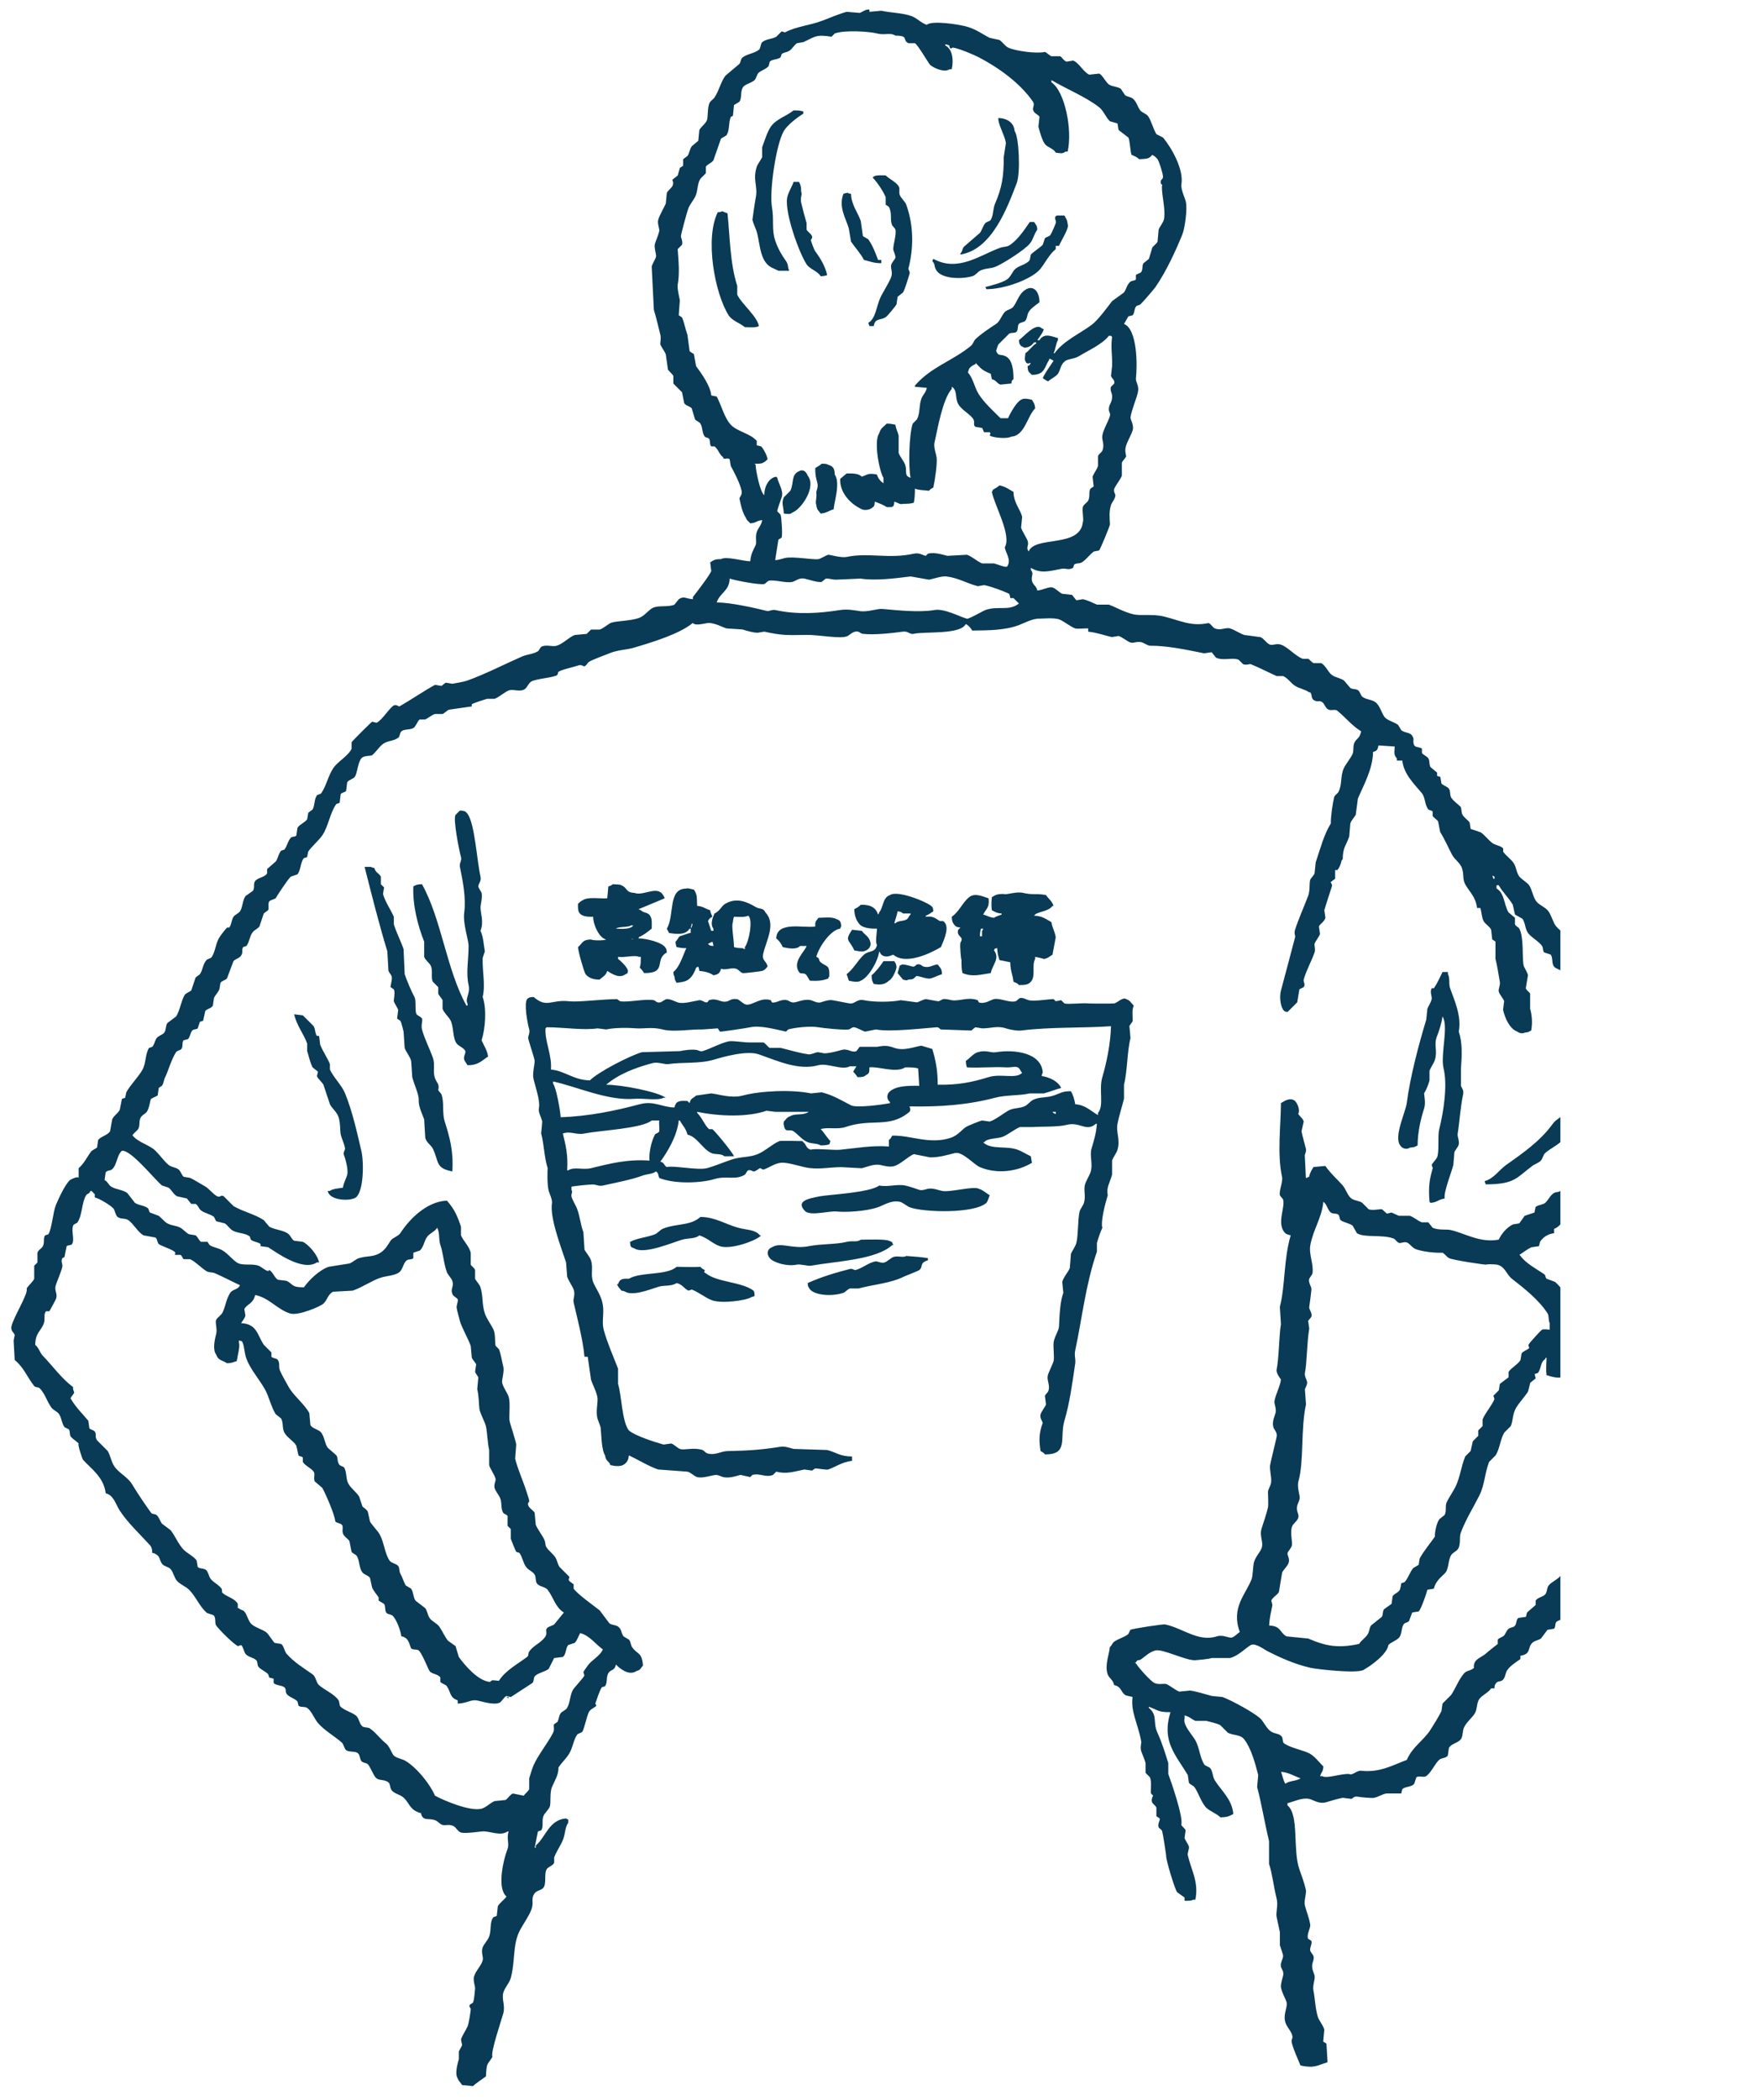 <svg viewBox="0 0 248.282 296" xmlns="http://www.w3.org/2000/svg" xmlns:xlink="http://www.w3.org/1999/xlink"><clipPath id="a"><path d="m0 0h220v296h-220z"/></clipPath><g clip-path="url(#a)" fill="#093a56" fill-rule="evenodd"><path d="m247.824 181.738c.002-.14.284-.527.305-.611.245-.971-.226-2.018-.305-2.597-.053-.387.245-1.008.153-1.222-.107-.246-.633-.559-.764-.764-.204-.967-.407-1.935-.611-2.902-.204-.153-.407-.305-.611-.458-.625-.959-.594-2.218-1.222-3.207-.153-.051-.305-.102-.458-.153-.336-.416.009-.772-.153-1.069-.128-.234-.778-.397-.916-.611-.415-.639-.317-1.926-.764-2.597-.204-.102-.407-.204-.611-.305-.308-.422-.209-1.145-.305-1.375-.246-.59-.837-.792-1.222-1.222.163-.225-1.618-3.852-1.986-4.429-.375-.59-1.522-.801-1.833-1.375l-.153-1.222c-.255-.204-.509-.407-.764-.611-.239-.372-.11-.792-.305-1.222-.179-.394-.746-.844-.916-1.222v-.764c-.379-.797-1.474-1.414-1.986-2.138-.668-.946-.901-2.531-1.527-3.513-.204-.102-.407-.204-.611-.305-.153-.407-.305-.815-.458-1.222-.255-.153-.509-.305-.764-.458-.41-.704-.1-2.174-.305-2.597-.254-.521-1.068-.763-1.375-1.222-.102-.356-.204-.713-.305-1.069-.167-.219-.537-.135-.764-.305-.297-.223-.232-.608-.458-.916-.255-.153-.509-.305-.764-.458-.33-.404-.263-1.111-.611-1.527-.479-.575-1.371-.949-1.833-1.527-.318-.399-.18-.896-.458-1.375-.581-1.001-1.992-1.729-2.749-2.597-.466-.534-.711-1.729-1.222-2.291-.455-.501-1.319-.791-1.68-1.375-.437-.708-.462-1.401-.916-2.138-.191-.311-1.102-.877-1.375-1.222-.42-.53-.413-1.238-.764-1.833-.356-.603-1.145-1.114-1.527-1.68v-.458c-.353-.401-1.084-.44-1.527-.764-.554-.405-1.085-1.171-1.68-1.527-.458-.153-.916-.305-1.375-.458-.051-.305-.102-.611-.153-.916-.289-.411-.839-.7-1.069-1.222l-.153-.916c-.25-.321-1.119-.906-1.375-1.375-.22-.404-.067-.858-.305-1.222-.223-.341-.834-.462-1.069-.764-.051-.305-.102-.611-.153-.916-.153-.051-.305-.102-.458-.153v-.458c-.305-.255-.611-.509-.916-.764-.254-.381-.068-.768-.305-1.222-.157-.3-.726-.51-.916-.764v-.611c-.22-.252-.889-.164-1.069-.458-.259-.422-.056-.913-.153-1.069-.334-.9-.965-.581-1.68-1.069-.153-.255-.305-.509-.458-.764-.583-.45-1.596-.604-1.986-1.222-.436-.69-.598-1.51-1.222-1.986-.499-.381-1.328-.352-1.833-.764-.25-.204-.326-.724-.611-.916-.337-.227-.69-.092-1.069-.305-.305-.356-.611-.713-.916-1.069-.56-.375-1.143-.39-1.68-.764-.554-.385-.912-1.391-1.527-1.68h-1.069c-.231-.083-.575-.528-.764-.611h-.764c-1.12-.431-2.021-1.609-3.055-1.986-.637-.232-1.135.119-1.527 0-.522-.158-.857-.851-1.375-1.069-.764-.102-1.527-.204-2.291-.305-.582-.197-1.438-.751-1.986-.916-.656-.198-1.274.328-2.138 0-.349-.133-.529-.624-.916-.764-2.448.53-4.009-.362-6.262-.916-1.583-.389-3.315-.085-4.277-.305-1.35-.309-2.379-.941-3.513-1.375h-1.68c-.572-.23-1.145-.572-1.986-.764-.305.051-.611.102-.916.153-.204-.255-.407-.509-.611-.764-.458-.051-.916-.102-1.375-.153-.405-.151-1.081-.916-1.527-.916-.637 0-1.247.385-1.986.458-.143-.674-.636-.776-.764-1.375-.147-.691.325-.965-.153-1.527v-.305c1.388.857 2.566.479 4.277.153.759-.145.984.256 1.68-.153.051-.153.102-.305.153-.458.336-.246.705-.091 1.069-.305.575-.339 1.149-1.124 1.68-1.527.255-.051.509-.102.764-.153.158-.148 1.535-3.483 1.527-3.666-.036-.833-.156-1.839.153-2.749.114-.337.631-.934.611-1.375-.008-.182-.307-.542-.153-.916.193-.469.902-1.351 1.069-1.833v-1.833c.089-.263.508-.61.611-.916-.106-.477-.216-.859 0-1.527.201-.624.741-1.532.916-2.138.216-.746-.358-1.497-.305-1.833.18-1.148.929-2.787 1.069-3.666.133-.83-.372-1.265-.305-1.833.202-1.731.218-6.892-1.68-7.637.204-.356.407-.713.611-1.069.204-.051.407-.102.611-.153.28-.332.206-.889.458-1.222.154-.203.403-.143.611-.305.244-.19 1.945-2.163 2.138-2.444 1.515-2.197 2.896-5.19 3.818-7.484.297-.738.726-3.542.458-4.582-.15-.583-.725-1.718-.611-2.444.332-2.113-1.397-5.123-2.597-6.568-.305-.153-.611-.305-.916-.458-.441-.644-.766-2.019-1.222-2.597-.234-.297-.839-.464-1.069-.764-.42-.549-.526-1.271-1.069-1.68-.353-.266-.674-.2-1.069-.458-.204-.305-.407-.611-.611-.916-.516-.346-1.206-.271-1.68-.611-.441-.316-.898-1.332-1.375-1.527-.458.051-.916.102-1.375.153-.815-.329-1.469-1.71-2.291-1.986l-.916.153c-.415-.112-.623-.631-.916-.764h-1.222c-.258-.089-.661-.514-.916-.611-1.14.289-4.201-.132-5.193-.611-.424-.205-.814-.827-1.222-1.069-.458-.102-.916-.204-1.375-.305-.916-.44-1.744-1.109-3.055-1.527-1.257-.401-5.212-.945-5.804-.305-.82-.262-1.39-.944-2.138-1.222-1.247-.463-2.906-.463-4.277-.764-.56.051-1.12.102-1.68.153v-.305c-.452-.129-1.082.378-1.375.458-.611-.051-1.222-.102-1.833-.153-1.11.299-2.409.856-3.36 1.222-1.913.736-3.685.794-5.346 1.68-.153-.051-.305-.102-.458-.153-.255.255-.509.509-.764.764-.636.354-1.454.304-1.986.764-.253.219-.201.872-.458 1.069-.689.527-1.587.56-2.291 1.069-.3.217-.238.604-.458.916-.662.56-1.324 1.12-1.986 1.68-.676.935-.865 2.051-1.527 3.055-.207.314-.626.481-.764.916-.263.836-.14 1.869-.305 2.291-.205.524-.837.914-1.069 1.375-.051.509-.102 1.018-.153 1.527-.305.255-.611.509-.916.764-.306.448-.308.924-.611 1.375-.204.153-.407.305-.611.458v.916c-.153.102-.305.204-.458.305-.102.356-.204.713-.305 1.069-.255.204-.509.407-.764.611.129.226.187.564 0 .916-.127.24-.648.641-.764.916-.051.509-.102 1.018-.153 1.527-.266.606-.866 1.578-1.069 2.291-.141.497.197 1.287.153 1.527-.112.609-.477 1.363-.611 1.833-.157.553.225 1.556.153 1.833-.083.321-.509.981-.611 1.375.102 2.036.204 4.073.305 6.11.352 1.118.619 2.386.916 3.513.137.517-.058 1.231 0 1.375.138.34.652 1.055.764 1.375.102.713.204 1.426.305 2.138.125.25.658.662.764.916v1.069l1.222 1.222c.102.509.204 1.018.305 1.527.199.392.852.44 1.069.764.153.509.305 1.018.458 1.527.155.222.611.361.764.611.339.556.214 1.315.611 1.833.105.137.509.136.611.305.196.328.044.829.305 1.069h.458c.542.382.65 1.145 1.222 1.527v.153c.34.172.707-.125.916.153.051.305.102.611.153.916.483.905 1.278 2.376 1.527 3.513.114.52-.218.789-.305 1.069.171.809.374 1.912.916 2.749.178.454.357.427.611.764.931-.072.823-.365 1.68-.458-.106.741-.56 1.077-.764 1.68-.242.717.014 1.455-.153 1.833-.317.718-.658 1.129-.764 2.291-1.08-.026-3.393-.746-4.124-.305-.912.002-1.032.146-1.527.458l.153 1.222c-.225.618-2.317 3.329-2.597 3.666v.305c-1.024-.083-1.239-.497-1.986 0-.204.255-.407.509-.611.764-.852.393-2.216.054-3.055.458-.555.267-1.159 1.11-1.833 1.375-1.314.517-3.423.427-4.124.764-.417.2-1.003.749-1.527.916h-1.222c-.204.204-.407.407-.611.611-.56.051-1.12.102-1.68.153-.82.309-1.667 1.269-2.597 1.527-.566.157-1.544-.234-2.138.153-.13.084-.303.517-.458.611-.744.45-1.449.395-2.291.764-2.38 1.042-5.088 2.442-7.637 3.36-.56.202-1.724.377-2.138.458-.305-.051-.611-.102-.916-.153-.124.031-.559.443-.611.458-.305-.051-.611-.102-.916-.153-1.645.903-3.429 2.139-5.04 3.055-.122-.054-.479-.309-.764-.153-.627.344-1.684 2.124-2.444 2.444-.204-.051-.407-.102-.611-.153-.144.068-2.828 2.733-2.902 2.902v.916c-.524 1.07-1.96 1.778-2.596 2.749-.74 1.13-.922 2.378-1.68 3.513-.105.157-.514.174-.611.305-.415.559-.267 1.385-.611 1.986-.204.153-.407.305-.611.458l-.153.916c-.281.448-1.11.754-1.375 1.222-.051.356-.102.713-.153 1.069-.134.217-.592.128-.764.305-.432.448-.532 1.188-.916 1.68-.153.051-.305.102-.458.153-.384.417-.426 1.057-.764 1.527-.407.356-.815.713-1.222 1.069v.611c-.318.556-1.304.587-1.68 1.069-.303.388-.028.9-.305 1.375-.356.255-.713.509-1.069.764-.415.6-.383 1.551-.764 2.138-.173.267-.736.487-.916.764-.319.49-.254 1.077-.611 1.527h-.305c-.315.331-.848 1.023-1.069 1.375-.551.876-.549 1.913-1.069 2.749-.152.244-.581.256-.764.458-.492.545-.503 1.35-.916 1.986-.204.153-.407.305-.611.458-.204.611-.407 1.222-.611 1.833-.118.119-.797.421-.916.611-.499.794-.709 2.295-1.222 3.055-.407.305-.815.611-1.222.916-.289.383-.147.958-.458 1.375-.223.298-.842.436-1.069.764-.281.405-.291.87-.611 1.222-.153.051-.305.102-.458.153-.56.898-.403 2.129-.916 3.055-.6 1.081-1.72 2.151-2.291 3.208-.051.255-.102.509-.153.764-.153.051-.305.102-.458.153-.102.509-.204 1.018-.305 1.527-.211.495-.861.838-1.069 1.375-.102.56-.204 1.12-.305 1.68-.311.52-1.331.735-1.68 1.222-.051.356-.102.713-.153 1.069-.255.153-.509.305-.764.458-.655.842-1.03 1.759-1.833 2.444v1.375c-.075-.289-1.048.158-1.222.305-.67.569-1.618 2.633-1.986 3.513-.405.97-.569 3.419-1.069 4.124-.153.051-.305.102-.458.153-.297.487-.023.943-.305 1.527-.144.298-.638.503-.764.916v1.375c-.153.153-.305.305-.458.458v1.833c-.164.418-.836.963-1.069 1.375.303.671-1.902 4.107-2.138 5.346-.129.678.371.851.458 1.222-.051.255-.102.509-.153.764.051.916.102 1.833.153 2.749 1.295 1.04 1.716 2.359 2.749 3.666.163.206.576.124.764.305.751.729 1.038 1.906 1.68 2.749.253.332.83.548 1.069.916.369.566.364 1.292.764 1.833.204.102.407.204.611.305.216.337.052.789.305 1.069.294.325.761.595 1.069.916-.175.199.555 2.229.611 2.291 1.141 1.272 2.949 2.454 3.208 4.735 1.121.24 1.432 1.6 1.986 2.444 1.147 1.746 2.876 3.347 4.277 4.888.23.282.285.553.305 1.069.314.061.294.038.458.153.658.323.518.806.916 1.375.269.384.938.414 1.222.764.409.504.48 1.21.916 1.68.464.5 1.198.739 1.68 1.222.941.942 1.453 2.316 2.444 3.208.213.192.904.242 1.069.458.278.364.073 1.044.305 1.375.388.551 2.292 2.475 3.055 2.902.153-.051.305-.102.458-.153.296.216.381.915.611 1.222.367.491 1.092.498 1.527.916.234.225.097.647.305.916.322.416 1.025.661 1.375 1.069.051.153.102.305.153.458.204.051.407.102.611.153v.611c.32.363 1.142.302 1.527.611.277.222.094.607.305.916.312.457 1.162.652 1.527 1.069.051.204.102.407.153.611.306.252.906.082 1.222.305.631.446 1.009 1.543 1.527 2.138.933 1.07 2.288 1.808 3.36 2.749.259.228.349.887.611 1.069.485.337 1.277.069 1.68.458.271.262.228.755.458 1.069.21.285.669.217.916.458.3.292.771 1.485 1.069 1.833.447.522.998.257 1.68.611.508.264.27.772.611 1.222.334.441 1.059.58 1.527.916.854.614.969 1.734 2.138 2.138.164.116.141.096.458.153.261 1.268 1.104.608 2.138 1.069.223.1.601.541.916.611.498.11.871-.148 1.527.153.375.172.616.776 1.069.916.535.166 2.379-.096 2.902-.153 1.157-.125 2.585.74 3.666 0h.153c-.329.895.112 1.75-.153 2.444-.706 1.854-1.466 5.653-.153 6.72-.297.459-1.011.942-1.222 1.375-.051.458-.102.916-.153 1.375-.153.051-.305.102-.458.153-.586.736-.252 1.722-.611 2.749-.163.467-.761 1.087-.916 1.527-.27.763.146 1.314 0 1.833-.228.808-.975 1.425-1.222 2.291-.157.551.186 1.378.153 1.68-.041.374-.112 1.602-.305 1.986-.153.102-.305.204-.458.305-.137.342.17.42.153.611-.022.245-.234 1.91-.458 2.444-.189.45-.768 1.284-.916 1.833.051.255.102.509.153.764-.046.224-.404.75-.458.916v1.069c-.155.597-.615 2.06-.153 2.749.172.452.388.519.611.916.509.051 1.018.102 1.527.153.331-.335 1.42-1.069 1.833-1.375.121-2.059.132-1.456.916-2.749-.289-.642 1.242-5.075 1.527-6.11.315-1.141-.242-1.981 0-2.902.204-.776.854-1.339 1.069-2.138.626-2.329.248-4.616 1.222-6.568.452-.905 1.34-2.116 1.68-3.055.394-1.089-.14-1.448.458-2.291.253-.356.967-.429 1.222-.764.487-.64.074-1.879.458-2.597.185-.346.884-.516 1.069-.916v-.764c.264-.754.916-1.695 1.222-2.444.389-.951.256-1.723.764-2.444v-.458c-.264-.099-.149-.03-.305-.153-2.42.185-2.851 2.626-4.277 3.818v.305h-.153c.153-.764.305-1.527.458-2.291.153-.051.305-.102.458-.153.38-.568.053-1.289.305-1.986.154-.426.782-.964.916-1.375.179-.548-.04-1.921.305-2.749.392-.94.927-1.666.916-2.749.418-.666 1.128-1.297 1.527-1.986.518-.893.552-1.774 1.069-2.597.152-.241.586-.257.764-.458.224-.254.601-2.085.916-2.749.21-.441.742-.59 1.069-.916-.051-.102-.102-.204-.153-.305.261-.675.52-1.669.916-2.291.153-.051.305-.102.458-.153.368-.504.127-1.282.458-1.833.344-.572.908-.311 1.069-1.222.453.472 1.814 1.674 2.902.916.621-.157.555-.401.916-.764-.137-1.949-.827-1.552-1.527-2.597-.244-.363-.177-.772-.458-1.069-.255-.153-.509-.305-.764-.458-.362-.537-.253-1.017-.764-1.375-.385-.269-.825-.183-1.222-.458-.458-.611-.916-1.222-1.375-1.833-.803-.618-3.182-2.334-3.666-3.055v-.611c-.204-.153-.407-.305-.611-.458-.212-.332.073-.438 0-.611-.458-.458-.916-.916-1.375-1.375-.303-.444-.322-.939-.611-1.375-.316-.476-.919-.918-1.222-1.375-.231-.348-.119-.654-.305-1.069-.291-.65-.957-1.47-1.222-2.138-.051-.56-.102-1.12-.153-1.68-.173-.343-.775-.629-.916-1.069-.114-.355.175-.414.153-.611-.035-.308-.292-1.006-.458-1.527-.402-1.26-1.239-3.139-1.527-4.429.051-.662.102-1.324.153-1.986-.134-.758-.687-2.348-.916-3.208-.18-.675.15-2.501-.153-3.513-.165-.55-.799-1.361-.916-1.986-.081-.433.346-1.59.153-2.291-.161-.584-.316-1.742-.611-2.444l-.458-.458c-.146-.381.007-1.619-.305-2.291-.293-.629-.974-1.538-1.222-2.291-.425-1.287-.214-2.337-.611-3.666-.127-.426-.627-.892-.764-1.222v-1.222c-.091-.292-.525-.565-.611-.764v-1.68c-.256-.959-1.039-1.628-1.375-2.444v-1.222c-.496-1.439-.876-2.416-1.986-3.666-2.913.123-5.343 2.694-6.568 4.582-.285.44-1.091.636-1.375 1.069-.518.79-.837 1.406-1.68 1.833-.938.475-1.598.278-2.749.611-.477.138-.92.609-1.375.764-.967.153-1.935.305-2.902.458-1.317.436-2.772 1.851-3.513 2.902-1.821.005-1.491-.459-2.444-.916-.407-.051-.815-.102-1.222-.153-.495-.285-.671-1.07-1.222-1.375-.051.051-.102.102-.153.153-.494-.115-.949-.614-1.375-.764-.953-.335-2.295.067-3.055-.458-.67-.463-1.225-1.216-1.986-1.68-.631-.385-1.228-.38-1.833-.764-.102-.153-.204-.305-.305-.458h-.916c-.263-.162-.491-.744-.764-.916l-.916-.153c-.403-.172-.846-.719-1.222-.916-.663-.348-1.136-.25-1.833-.611-.384-.199-.875-.802-1.222-1.069-.407-.153-.815-.305-1.222-.458-.161-.112-.168-.502-.305-.611-.527-.415-1.291-.389-1.833-.764-.356-.458-.713-.916-1.069-1.375-.677-.501-1.57-.462-2.291-.916-.358-.226-.436-.675-.916-.916.051-.356.102-.713.153-1.069.213-.339.625-.199.916-.458.688-.611.663-1.991 1.375-2.597 1.255-.186 4.533 3.958 5.651 4.888.305.102.611.204.916.305.436.293.708.975 1.222 1.222.458.102.916.204 1.375.305.204.255.407.509.611.764h.611c.346.18.48.702.764.916.572.432 1.269.487 1.833.916.102.204.204.407.305.611.407.102.815.204 1.222.305.408.258.738.852 1.222 1.069.81.363 1.621.283 2.291.764.051.153.102.305.153.458.385.331.962.308 1.375.611v.305c.356.051.713.102 1.069.153.923.558 4.83 3.51 6.873 2.138h.305c-.202-1.059-1.45-2.496-2.291-2.902-.407-.051-.815-.102-1.222-.153-.311-.156-.51-.7-.764-.916-.723-.616-1.907-.578-2.749-1.069-.255-.305-.509-.611-.764-.916-1.323-.87-2.946-1.191-4.277-1.986l-1.375-1.375c-.46-.266-.435.219-.916 0-.533-.243-1.148-1.076-1.68-1.375-.745-.418-1.453-.892-2.138-1.222l-.916-.153c-.306-.262-.417-.832-.764-1.069-.434-.297-.987-.279-1.375-.611-.661-.566-1.205-1.376-1.833-1.986-.868-.843-2.471-1.184-3.207-2.138-.207-.05.636-.696.764-.916.294-.508.08-.976.305-1.527.188-.459.673-.579.916-.916.366-.508.44-1.593.611-1.833.305-.153.611-.305.916-.458.051-.356.102-.713.153-1.069.153-.102.305-.204.458-.305.271-.425.22-.748.458-1.222.386-.769.873-2.519 1.527-3.513.145-.22.619-.269.764-.458.247-.324.039-.931.305-1.222.204-.051.407-.102.611-.153.306-.323.324-.884.611-1.222.165-.195.589-.125.764-.305.102-.305.204-.611.305-.916.153-.051.305-.102.458-.153.102-.458.204-.916.305-1.375.236-.314.872-.366 1.069-.764.051-.356.102-.713.153-1.069.17-.394.596-.798.764-1.222l.153-.916c.193-.289.697-.364.916-.611.305-.815.611-1.629.916-2.444.279-.306.831-.408 1.069-.764.357-.533.016-.79.305-1.222.153-.051.305-.102.458-.153.441-.575.442-1.431.916-1.986.215-.252.73-.486.916-.764.204-.611.407-1.222.611-1.833.204-.153.407-.305.611-.458.174-.282-.063-.916.153-1.222.151-.214.686-.294.916-.458-.026-.025 1.712-2.7 2.138-3.055.305-.102.611-.204.916-.305.515-.621.402-1.658.916-2.291.153-.051.305-.102.458-.153.051-.255.102-.509.153-.764.444-.685 1.495-1.575 1.986-2.291.863-1.26 1.093-3.214 1.986-4.429.153-.051.305-.102.458-.153.051-.407.102-.815.153-1.222.12-.234.625-.272.764-.458.051-.407.102-.815.153-1.222.171-.322.861-.478 1.069-.764.369-.507.394-1.925.916-2.597.359-.462 1.327-.305 1.527-.458.551-.421 1.09-1.345 1.68-1.68.702-.399 1.364-.323 1.986-.764.277-.196.219-.701.458-.916.375-.338 1.248-.198 1.68-.458.391-.235.568-.984.916-1.222h.764c.407-.162.915-.628 1.375-.764h1.069c.255-.089.661-.521.916-.611 1.069-.153 2.138-.305 3.208-.458v-.305c.28-.195 1.856-.67 2.138-.764h1.069c.676-.23 1.532-1.076 2.138-1.222.591-.142 1.503.29 2.138-.153.325-.226.544-.865.916-1.069.761-.418 3.108-.527 3.666-.916.051-.153.102-.305.153-.458.622-.362 2.266-.689 2.902-.916.338-.121.634.193.764.153.264-.081.431-.48.611-.611.422-.306 2.381-.996 2.902-1.222 1.068-.462 2.539-.52 3.36-.764 2.707-.802 6.531-1.956 8.401-3.513.443.516 1.971-.077 2.444 0 1.123.183 1.55.519 2.291.764.764.051 1.527.102 2.291.153.636.206 1.563.471 2.138.458l.916-.153c2.497.541 3.16.509 5.957.458 1.71-.031 4.908.635 5.804.153.249-.134.63-.533 1.069-.611.629-.112.602.245 1.069.305 1.563.202 4.261-.114 5.651-.305.748-.103.968.437 1.527.305 1.497-.352 6.571.159 7.331-1.375.406.185.695.556.916.916 2.219-.03 4.526-.007 6.568-.764.697-.258 1.916-.942 2.902-.916.588.015 2.095-.187 2.902.153.586.247 1.526 1.013 2.138 1.222.305.104 1.319-.018 1.833 0v.458c1.371.154 2.365.565 3.36.764.305-.051.611-.102.916-.153.528.144 1.239.781 1.68.916.518.16.933-.242 1.68 0 .165.053.819.46 1.069.458 2.484-.021 5.342.606 7.637 1.069.356-.051.713-.102 1.069-.153.204.255.407.509.611.764 1.053.488 2.301-.084 3.207.305l.611.611c.424.184.944-.049 1.069 0 1.053.413 2.606 1.208 3.666 1.68h.916c.65.28 1.108 1.017 1.68 1.375.647.404 1.381.48 1.986.916h.153c.285.319.112.81.458 1.069.5.374.801.008 1.222.305.368.26.427.877.916 1.069.441.173.908-.106 1.222.153 1.284 1.057 2.066 2.11 3.36 2.902-.228 1.039-.604.952-.916 1.527-.297.546-.069 1.153-.305 1.68-.261.581-.97 1.443-1.222 1.986-.522 1.123-.204 2.31-.764 3.36-.117.22-.538.439-.611.764-.207.913-.474 2.621-.458 3.666-.949 1.528-1.441 3.404-2.138 5.499-.051.509-.102 1.018-.153 1.527-.1.307-.523.654-.611.916-.165.49.002 1.49-.305 2.291-.568 1.478-1.432 3.448-1.833 4.735-.187.602.068.815 0 1.069-.694 2.595-1.412 5.41-1.986 7.484-.282 1.021-.022 2.514.458 2.902.182.158.137.032.458.153l1.375-1.375c.102-.611.204-1.222.305-1.833.204-.102.407-.204.611-.305.282-.484-.102-.674 0-1.069.302-1.17 1.106-2.614 1.527-3.818.158-.453-.075-1.021 0-1.222.179-.477.571-.87.764-1.375-.051-.356-.102-.713-.153-1.069.151-.347.795-.685.916-1.222-.051-.356-.102-.713-.153-1.069.276-.954.757-2.364 1.069-3.36.096-.307-.208-.494-.153-.611.204-.153.407-.305.611-.458v-1.222h.305c.323-.35.484-.826.611-1.375l.153-.153c.004-1.678.475-1.901.916-3.208.051-.611.102-1.222.153-1.833.141-.456.592-.891.764-1.222.102-.764.204-1.527.305-2.291.773-1.826 2.099-4.133 2.138-6.568.591-.142.64-.349.764-.916.764.051 1.527.102 2.291.153-.042.848-.173 1.161.305 1.68v.305h.764c.202 1.932 1.743 3.361 2.749 4.582.51.619.398 1.667.916 2.291.121.145.508.123.611.305v.611c.121.24.64.559.764.764.102.509.204 1.018.305 1.527.643 1.011 1.073 2.055 1.68 3.207.323.613 1.133 1.144 1.375 1.833.325.926.059 1.545.458 2.291.571 1.069 1.498 1.751 1.68 3.36h.458c.198.546.178 1.294.458 1.833.227.437.864.76 1.069 1.222.051.458.102.916.153 1.375.153.102.305.204.458.305v2.444c.244.876.418 2.16.611 3.208.098.532-.236 1.016-.153 1.375.105.45.667 1.015.764 1.375l-.153 1.222c.274 1.177.937 2.662 1.986 3.055.303.236.783.326 1.069.153.573-.055.568-.118.916-.305.185-1.034.127-2.09-.153-3.055v-2.138c-.081-.196-.534-.466-.611-.764.102-.611.204-1.222.305-1.833-.08-.432-.544-1.07-.611-1.375-.247-1.12.076-3.881-.611-5.193-.101-.194-.51-.318-.611-.611v-.916c-.305-.255-.611-.509-.916-.764-.645-1.103-.557-2.731-1.68-3.36v-.458h.305c.579 1.027 1.424 1.778 1.986 2.749.102.458.204.916.305 1.375.356.204.713.407 1.069.611.421.651.332 1.354.764 1.986.398.582 1.583 1.23 1.986 1.833.199.298.062.687.305.916.305.102.611.204.916.305.338.479.112 1.217.458 1.68.255.34.965.441 1.222.764.153.407.305.815.458 1.222.193.205.579.236.764.458.5.603.87 1.236 1.527 1.68.031.807.199.895.305 1.527 1.669.35 2.101 3.5 2.749 5.04l.916.916c.509.807.143 1.702 1.222 1.986v.153c-1.038.316-1.492 1.263-2.138 1.986-.2.224-.692.252-.916.458-1.414 1.296-2.433 2.752-4.124 3.818v.458h-.458c-.423.859-1.185.988-1.68 1.68-1.71 2.389-4.153 4.105-6.568 5.804-.953.67-1.792 1.981-3.055 2.291.051.153.102.305.153.458 4.1.005 4.36-.948 6.568-2.597.38-.284.913-.419 1.222-.764.256-.286.323-.823.611-1.069.686-.585 1.462-.939 2.138-1.527.209-.182.127-.541.305-.764.1-.125 1.074-.955 1.222-1.069.204-.051.407-.102.611-.153.411-.383.606-1.038 1.069-1.375.204-.051.407-.102.611-.153.182-.178.102-.604.305-.764.255-.051.509-.102.764-.153.102-.356.204-.713.305-1.069.407-.153.815-.305 1.222-.458.281-.228.369-.634.611-.916h.305v-.458c.459-.589 1.249-.894 1.68-1.527 1.225.301 1.005 1.615 1.68 2.444.221.271.716.287.916.611.333.539.233 1.234.611 1.68-.273 1.992-3.017 1.608-3.971 2.902-1.474 2.001-3.083 3.381-5.04 4.888-.565.435-.795 1.427-1.375 1.833-.305.051-.611.102-.916.153-.429.275-.544.916-.916 1.222-.283.232-.576.103-.916.305-.528.314-.785.98-1.222 1.375-.357.323-1.048.266-1.375.611-.051.255-.102.509-.153.764-.458.153-.916.305-1.375.458-.255.356-.509.713-.764 1.069l-.916.153c-.864.448-1.543 1.243-1.986 2.138-2.667.513-4.885-.973-6.873-1.375-.461-.093-1.724.059-2.444-.305-.204-.255-.407-.509-.611-.764h-.916c-.518-.18-1.159-.75-1.68-.916h-1.527c-.246-.061-.902-.415-1.069-.458-.204.051-.407.102-.611.153-.177-.067-.543-.538-.764-.611-.198-.065-1.251.21-1.833 0-.305-.305-.611-.611-.916-.916-.439-.309-1.093-.28-1.527-.611-.564-.43-.75-1.291-1.222-1.833-.778-.893-1.78-1.762-2.444-2.749-.56.051-1.12.102-1.68.153-.254.463-.482.735-.611 1.375-.264.099-.15.03-.305.153h-.153c-.051-1.069-.102-2.138-.153-3.207.035-.137.247-.548.153-.916-.206-.809-.537-1.973-.611-2.444.102-.458.204-.916.305-1.375-.102-.422-.578-.751-.764-1.069.258-.58-.081-1.424-.458-1.833-.65-.514-1.4-.061-1.986.305-.009 3.081-.554 7.163.153 10.386.155.707-.44 1.941-.305 2.597.023.11.428.5.458.611.307 1.112-.875 3.207.153 4.582.241.29.469.366.916.458-1.01 3.446-.75 7.05-1.527 10.081.051.814.102 1.629.153 2.444-.278 1.591-.267 4.733-.611 6.415-.101.494.611 1.375.611 1.375-.072.844-.782 2.181-.916 3.055-.061.397.315 1.067.153 1.68-.116.439-.53 1.211-.305 1.986.116.4.595.729.458 1.375-.263 1.239-.659 2.68-.916 3.971-.107.536.183 1.528.153 2.291-.026.656-.46 1.065-.458 1.527.001.454.085 1.737 0 2.138-.21.995-.693 2.278-.916 3.055-.306 1.061.356 1.872 0 2.749-.233.575-.894 1.234-1.069 1.986-.132.567-.154 1.887-.305 2.291-.806 2.156-2.963 4.018-1.68 7.484-.389.254-.61.577-1.069.764-.441.177-1.243-.439-2.138-.153-2.665.853-4.819-1.16-7.331-1.68-.249-.052-4.554.582-4.888.764-.102.204-.204.407-.305.611-.616.481-1.333.604-1.986 1.069-.252.18-.347.561-.611.764-.064.965-.748 2.533-.305 3.818.202.587.758.727.916 1.527 1.058.229.905.934 1.527 1.375.255.18.854.208 1.069.305-.271 2.131.747 3.686 1.222 6.262.047.254-.184.824 0 1.375.13.389.481 1.127.611 1.68v1.375l.611.611c.309.705.06 1.924.153 2.291l.305.305c-.1.138-.272.568-.153.916.083.242.526.522.611.764v1.222c.153.102.305.204.458.305.096.306-.302.724-.153 1.222.048.16.413.38.458.458.159.276.611 3.513.611 3.513-.081.5 1.159 4.576 1.527 5.193.356.255.713.509 1.069.764v.458c.474.01.964.022 1.222-.153h.305c.495-2.506-.559-4.07-1.069-6.262-.077-.33.234-.893.153-1.222-.087-.353-.524-.869-.611-1.222.051-.356.102-.713.153-1.069-.077-.243-.504-.528-.611-.764.315-1.109-1.455-6.148-1.833-7.179v-1.527c-.425-1.379-.887-2.873-1.527-4.277-.698-1.528.081-2.432-1.222-3.513v-.153c1.28.439 1.248.788 3.055.764-1.272 4.11.707 5.974 2.444 8.859.051.356.102.713.153 1.069.129.265.598.392.764.611.545.723.832 1.838 1.527 2.749.472.619 1.588.943 2.138 1.527.99.001 1.248-.164 1.833-.458-.155-2.06-1.728-3.341-2.597-4.735-.338-.543-.252-1.104-.611-1.68-.16-.256-.753-.329-.916-.611-.633-1.092-.636-2.306-1.222-3.36-.424-.763-1.789-2.163-1.527-3.055v-.458c.677.153 1.064.58 1.527.764h1.527c.492.142 1.47.334 1.986.611l1.069 1.069c.871.422 1.747.225 2.291.916.984 1.253 1.537 3.306 1.986 5.04-.051.56-.102 1.12-.153 1.68.573 2.141 1.091 5.186 1.68 7.637v3.207c.438 1.259.636 3.167 1.069 4.888.241.958-.139 1.988 0 2.597.124.545.325 1.56.458 2.138v1.833c.077.305.462 1.276.458 1.527-.006.424-.441.97-.305 1.527.077.318.436.624.305 1.222-.073.335-.386 1.27-.305 1.68.156.796.653 1.627.764 1.986.248.802-.495 1.691-.153 2.902.176.623.698 1.116.916 1.68.273.704-.139.651 0 1.222.264 1.086.838 2.223 1.222 3.208 1.945.415 2.247.034 3.818-.458-.051-.865-.102-1.731-.153-2.597-.035-.093-.446-.28-.458-.305.051-.56.102-1.12.153-1.68-.16-.662-.722-1.204-.916-1.833-.355-1.144-.4-2.649-.611-3.666-.165-.793.28-1.585.153-2.138-.098-.427-.457-.952-.305-1.68.032-.152.269-.68.153-1.069-.042-.139-.422-.592-.458-.764-.094-.45.319-.955.153-1.375-.153-.102-.305-.204-.458-.305-.234-.618.378-1.494.305-1.986-.138-.931-.635-2.136-.764-2.749-.13-.619.254-1.676.153-2.138-.215-.985-.638-2.108-.916-2.902-.971-2.767-.003-7.656-1.68-9.011v-.305c.919-.24 2.074-.815 3.055-.611.565.118 1.382.784 2.444.458.483-.148 1.758-.522 2.291-.611.407.051.815.102 1.222.153.232-.076.327-.412.916-.305.488.088 1.956.22 2.291.153.637-.129 1.383-.643 1.833-.611h1.986c.051-.204.102-.407.153-.611.455-.404 1.317-.27 1.68-.764.102-.305.204-.611.305-.916.404-.239 1.033.081 1.375-.153.724-.496 1.211-1.722 1.833-2.291.333-.305.982-.216 1.222-.611.051-.356.102-.713.153-1.069.319-.615 1.292-.694 1.68-1.222.332-.451.207-1.155.458-1.68.378-.789 1.138-1.33 1.527-1.986.346-.583.227-1.439.611-1.986.416-.592 1.254-.872 1.68-1.527h.458c.035-.354.03-.431.153-.611.289-.538.712-.222 1.069-.611.34-.37.312-.953.611-1.375.419-.591 1.236-1.114 1.833-1.527v-.458c1.596-.297.934-1.088 1.68-1.833.322-.321.841-.338 1.222-.611.305-.407.611-.815.916-1.222.305-.051.611-.102.916-.153.246-.205.12-.622.305-.916.145-.23.609-.264.764-.458.245-.307.078-.743.305-1.069.176-.253.698-.24.916-.458.535-.534.75-1.387 1.222-1.986.229-.29.622-.224.916-.458.254-.202.246-.661.458-.916.202-.244.698-.231.916-.458.33-.342.151-.987.458-1.375.279-.353.986-.504 1.222-.916v-.611c.144-.21.392-.003.611-.153.4-.274.426-.891.764-1.222.204-.051.407-.102.611-.153.241-.244.103-.608.305-.916.213-.325.828-.327 1.069-.611.413-.486.644-1.322 1.069-1.833.675-.812 1.912-1.539 2.444-2.444.051-.255.102-.509.153-.764.308-.45 1.062-.6 1.375-1.069.217-.326.08-.722.305-1.069.204-.102.407-.204.611-.305.153-.509.305-1.018.458-1.527.312-.595 1.11-1.118 1.375-1.68.256-.545.022-1.094.305-1.68.497-1.026 1.826-1.851 2.291-2.902v-.916c.38-.796 1.5-1.627 1.833-2.444.051-.356.102-.713.153-1.069.203-.355 1.247-2.086 1.527-2.291.295-.216.701-.028.916-.305.815-1.052.931-2.968 1.527-4.277.234-.513.875-.88 1.069-1.527.383-1.277.065-3.104.305-4.124.097-.413.622-1.267.611-1.68-.153-.407-.305-.815-.458-1.222zm-213.375 2.749c.44-.783 1.223-.702 1.527-1.986 1.992.413 3.035 1.981 4.888 2.597 1.161.386 4.284-.968 4.735-1.375.521-.47.671-1.383 1.375-1.68.916-.051 1.833-.102 2.749-.153 1.344-.45 2.724-1.436 3.971-1.833.806-.257 2.004-.278 2.597-.764.525-.392.556-1.314 1.069-1.68.267-.191.729-.063.916-.305v-.764c.305-.102.611-.204.916-.305.558-.479.602-1.409 1.069-1.986.387-.478 1.011-.666 1.375-1.222.391.627.195 1.732.458 2.444.378 1.022.459 2.62.916 3.818.138.363.646.854.764 1.222.265.825-.288 1.033 0 1.833.128.357.602.504.764.764.11.177-.215.867-.153 1.222.091.518.283 1.134.458 1.833.203.81 1.148 2.447 1.527 3.513.051.56.102 1.12.153 1.68.074.202.565.753.611.916-.051.356-.102.713-.153 1.069.046.169.421.627.458.764-.051.56-.102 1.12-.153 1.68.23.868.235 2.226.305 2.749.084.626.732 1.752.916 2.444.174.654.234 2.404.458 3.36v2.138c.168.584.798 1.384.916 1.986.035.178-.271.797-.153 1.222.127.456.612 1.025.764 1.375.33.761.064 1.476.458 2.138.108.181.517.221.611.458v1.375l.458.458v1.375c.032.095.66 1.688.764 1.833.153.051.305.102.458.153.462.661.528 1.565 1.069 2.138.325.344.812.49 1.069.916.221.367.074.836.305 1.222.29.483 1.185.468 1.527.916.826 1.082 1.09 2.484 2.291 3.208-.458.56-.916 1.12-1.375 1.68-.308.208-.903.309-1.069.611-.16.29.119.626-.153 1.069-.547.893-1.748 1.291-2.291 2.138-.203.316-.025.554-.305.764-1.359 1.016-3.058 1.916-3.971 3.36-.731-.048-.972-.208-1.222.153-1.7-.075-3.648-2.424-4.429-3.513-.153-.509-.305-1.018-.458-1.527-.356-.255-.713-.509-1.069-.764-.522-.663-.737-1.282-1.222-1.986-.319-.463-1.059-.743-1.375-1.222-.307-.467-.287-.957-.611-1.375-.458-.356-.916-.713-1.375-1.069-.35-.528-.257-1.143-.611-1.68-.255-.153-.509-.305-.764-.458-.344-.607-.471-1.179-.764-1.68-.177-.302-.08-.785-.305-1.069-.264-.332-.987-.394-1.222-.764-.706-1.11-.743-2.529-1.375-3.666-.326-.587-1.036-1.241-1.375-1.833-.102-.458-.204-.916-.305-1.375-.155-.362-.567-.503-.764-.764l-.458-1.375c-.382-.626-1.171-1.162-1.527-1.833-.379-.713-.185-1.627-.611-2.291-.204-.102-.407-.204-.611-.305-.423-.547-.169-.921-.458-1.375-.407-.356-.815-.713-1.222-1.069-.435-.631-.449-1.511-.916-2.138-.325-.437-1.29-.575-1.527-1.069-.051-.56-.102-1.12-.153-1.68-.706-1.311-2.165-2.373-2.902-3.666-.352-.617-1.005-1.779-1.222-2.291-.258-.611.018-1.067-.305-1.527-.184-.262-.733-.228-.916-.458v-.611c-.356-.356-.713-.713-1.069-1.069-.945-1.417-.95-2.941-3.207-3.055.194-.315.514-.655.611-1.069-.051-.305-.102-.611-.153-.916zm-18.481-14.205c.261.306.303.983.611 1.222.439.34 1.081.14 1.527.458.744.53 1.325 1.689 2.138 2.138.56.102 1.12.204 1.68.305.251.162.241.716.458.916.338.313 2.714.98 2.291 1.375v.153h.764c.235.1.305.513.458.611h.916c.746.344 1.581 1.239 2.291 1.68.378.234.785.114 1.222.305 1.06.463 2.405 1.166 3.513 1.68-.299.672-1.012.53-1.375 1.069-.568.845-.633 1.81-1.069 2.749-.176.378-.756.734-.916 1.069-.187.39.19 1.257 0 1.986-.244.934-.501 2.251 0 2.902.298.866.852.761 1.527 1.222.744-.023.87-.157 1.375-.305.103-.718.507-2.162.305-2.597v-.305c.314.061.294.038.458.153.31.523.281 1.56.611 2.444.54 1.449 1.854 2.952 2.596 4.277.577 1.029.909 2.578 1.527 3.513.255.204.509.407.764.611.349.685.111 1.326.458 1.986.36.685 1.317 1.201 1.68 1.833.102.458.204.916.305 1.375.098.133.516.138.611.305v.611c.301.535 1.165.868 1.527 1.375.258.361-.06.907.153 1.375.356.305.713.611 1.069.916.606 1.12 1.743 3.795 1.833 4.735.205.227.72.231.916.458.262.303-.002.777.153 1.222.16.461.685.721.916 1.069.102.509.204 1.018.305 1.527.118.207.633.375.764.611.387.7.283 1.656.764 2.291.226.298.856.443 1.069.764.102.458.204.916.305 1.375.186.435.657.995.916 1.375v.458c.255.153.509.305.764.458.24.351.072.842.305 1.222.185.3.679.218.916.458.548.554 1.093 2.022 1.222 2.902.314.061.294.038.458.153.64.278.772 1.35.916 1.527.227.279.793.069 1.069.305.487.417 1.338 2.641 1.527 2.902.319.439 1.241.415 1.527.916v.611c.163.256.738.339.916.611.608.926.376 1.585 1.527 1.986v.458c1.186-.018 1.828-.55 2.596-.458.628.075 2.514.772 3.36.305.261-.144.601-.799.916-.916.204.051.407.102.611.153l3.055-1.986c.309-.375.07-.781.458-1.069.572-.425 1.266-.492 1.833-.916.255-.509.509-1.018.764-1.527.407-.051.815-.102 1.222-.153.501-.376.366-1.185.764-1.68.305-.102.611-.204.916-.305.308-.281.563-1.01.764-1.375 1.277.265 2.244 1.633 3.207 2.291-.387.94-1.569 1.478-2.138 2.291-.17.242-.523.721-.611.916.051.153.102.305.153.458-.147.395-1.483 1.719-1.68 2.138-.394.838-.326 1.648-.764 2.444-.18.327-.716.472-.916.764-.272.396-.215.809-.458 1.222-.153.102-.305.204-.458.305-.157.346.131.661-.153 1.222-.733 1.448-2.088 3.088-2.749 4.582-.21.475-.502 1.495-.611 1.833v1.527c-.115.28-.588.624-.764.916-.509-.102-1.018-.204-1.527-.305-.394.113-.743.764-1.069.916-.509.051-1.018.102-1.527.153-.526.2-1.199.901-1.833 1.069-1.596.425-5.346-1.168-6.568-1.833-.646-1.553-2.473-3.878-4.124-4.888-.544-.332-1.204-.357-1.68-.764-.212-.181-.629-1.339-1.069-1.68-.819-.635-1.479-1.591-2.291-2.138-.312-.21-.75-.075-1.069-.305-.417-.301-.474-1.198-.916-1.527-.656-.489-1.522-.676-2.138-1.222-.246-.218-.116-.615-.305-.916-.536-.851-1.988-1.464-2.749-2.138-.435-.385-.42-1.178-.916-1.527-1.304-.917-2.643-1.724-3.666-2.902-.316-.365-.366-1.11-.764-1.375-.305-.051-.611-.102-.916-.153-.256-.203-.893-1.316-1.222-1.527-.705-.452-1.339-.563-1.986-1.069-.506-.396-.639-1.345-1.069-1.833-.204-.231-.557-.2-.764-.458h-.153v-.611c-.459-.811-1.447-.935-2.138-1.527-.192-.165-.003-.381-.153-.611-.349-.535-1.141-.872-1.527-1.375-.278-.362-.303-.873-.611-1.222-.271-.307-.92-.175-1.222-.458-.051-.305-.102-.611-.153-.916-.345-.547-1.366-1.044-1.833-1.527-.74-.766-1.177-1.915-1.833-2.749-.407-.305-.815-.611-1.222-.916-.308-.431-.388-.883-.764-1.222-.198-.179-.608-.089-.764-.305-1.01-1.402-1.813-2.603-2.749-4.124-.551-.895-1.849-1.532-2.444-2.444-.465-.714-.507-1.393-.916-2.138-.509-.509-1.018-1.018-1.527-1.527-.35-.583-.008-.766-.305-1.222-.134-.206-.643-.282-.764-.458-.051-.356-.102-.713-.153-1.069-.825-.975-1.764-1.901-2.444-3.055-.221-.126.352-.609.458-.916-.116-.45-.203-.368-.153-.764-1.624-1.211-2.888-2.972-4.277-4.429-.451-.473-.546-1.118-1.069-1.527.033-1.758.824-1.926 1.222-3.055.216-.614-.077-1.273.305-1.68h.458c.077-.077.877-1.591.916-1.68.346-.781-.257-1.146 0-1.986.195-.638.762-1.873.916-2.597.09-.421-.24-.652 0-1.222.102-.051.204-.102.305-.153.102-.509.204-1.018.305-1.527.139-.174.636-.103.764-.305.411-.649-.146-1.779.153-2.597.097-.265.488-.285.611-.458.687-.967.588-2.8 1.222-3.818.197-.316.432-.133.611-.611h.153l.458.458v.458c.619.114 2.256 1.128 2.596 1.527zm122.954-84.311c-.277.097-2.32 1.295-2.596 1.222-1.056-.28-3.158-1.47-4.582-1.222-2.152.374-5.285.029-7.332-.153-.762-.068-2.021.474-3.207.305-.641-.091-1.699-.318-2.749-.153-2.843.449-6.008.696-9.164 0-.38-.084-.936.185-1.069.153-1.96-.48-5.138-1.204-7.179-1.222.469-1.389 1.791-1.608 1.833-3.36.918.303 4.311.928 4.888.764.109-.031.503-.438.611-.458.967-.184 2.46.382 3.36.153.475-.121.912-.606 1.68-.458.506.097 1.901.603 2.444.458.046-.012.487-.44.611-.458.306-.046.875.151 1.375.153 1.171-.051 2.342-.102 3.513-.153 1.95.323 4.847-.022 7.026-.305.865.153 1.731.305 2.597.458.552-.09 1.765-.539 2.444-.458 1.681.201 2.999 1.02 4.429 1.375.305-.051.611-.102.916-.153 1.106.233 2.534.779 3.513 1.222.084.233.108.255.153.611h.458c.255.255.509.509.764.764-1.435 1.123-2.911.277-4.735.916zm6.109-8.248c-.453-.6.103-.826-.153-1.527-.153-.422-.79-1.367-.916-1.833.051-.509.102-1.018.153-1.527-.281-1.105-1.208-1.984-1.222-3.513-.677-.359-1.064-.739-1.986-.916-.235.233-.625.449-.916.611-.099.264-.03.15-.153.305.381 1.909 2.806 6.123 1.833 7.79-.005.646 1.034 1.797.305 2.749-.319.123-1.276-.326-1.833-.458h-1.68c-.638-.248-1.44-1-2.138-1.222-.916.051-1.833.102-2.749.153-.654-.151-1.798-.554-2.749-.305l-.305.305c-.429-.085-.91-.477-1.68-.305-3.537.788-6.313-.197-9.47.458-.805.167-2.419-.342-2.597-.305-.29.06-1.045.552-1.375.611-.725.129-3.607-.417-4.735-.153-.391.092-.822.266-1.375.305.056-.378.458-2.902.458-2.902.017-.034.422-.203.458-.305.144-.411-.03-2.907-.153-3.208l-.458-.458c-.057-.159.427-1.456.611-1.986.321-.924-.494-2.001-.611-2.749-.051-.051-.102-.102-.153-.153-1.04.126-1.699 1.398-1.68 2.597-.584-.33-1.245-3.62-1.222-4.277-.051-.051-.102-.102-.153-.153.474.01.964.022 1.222-.153.35-.158.331-.262.611-.458-.063-.559-.613-1.56-.916-1.833-.204-.051-.407-.102-.611-.153v-.611c-.86-1.057-2.734-1.293-3.666-2.291-.924-.99-1.317-2.766-1.986-3.971-.255-.051-.509-.102-.764-.153-.085-1.325-1.469-3.23-2.138-4.124-.102-.56-.204-1.12-.305-1.68-.078-.122-.539-.301-.611-.458-.102-.764-.204-1.527-.305-2.291-.256-.66-.445-1.725-.764-2.444-.153-.102-.305-.204-.458-.305.051-.713.102-1.426.153-2.138-.09-.421-.389-1.671-.305-2.138.266-1.484.164-2.957 0-5.04l.611-.611c.147-.445-.163-1.002-.153-1.222.014-.301.866-3.47 1.069-3.971.198-.487.71-1.126.916-1.527.45-.874.272-1.823.764-2.597.255-.255.509-.509.764-.764v-.916c.176-.334.858-.56 1.069-.916.356-1.018.713-2.037 1.069-3.055.255-.153.509-.305.764-.458.5-.744.249-1.669.611-2.596.102-.051.204-.102.305-.153.051-.509.102-1.018.153-1.527.255-.153.509-.305.764-.458.375-.583.11-1.338.458-1.986.269-.5 1.287-.656 1.68-1.069.281-.295.29-.815.611-1.069.415-.329 1.059-.504 1.375-.916.051-.204.102-.407.153-.611.363-.368 1.128-.272 1.527-.611.051-.153.102-.305.153-.458.355-.275.658-.207 1.069-.458.361-.22.724-.816 1.069-1.069.305-.051.611-.102.916-.153 1.617-.738 1.741-1.13 3.971-.764l.458-.458c1.426-.526 4.937-.274 5.957 0 1.064.286 1.887-.182 2.597.305 1.961.002.902.606 1.833 1.069h.916c.412.225 1.738 2.534 2.138 3.055.568.462 2.009 1.121 2.749.611h.305c.296-1.335.093-2.851-.916-3.36v-.153c.964.164.349.235.764.611l.305-.153c.788.097 2.884.969 3.666 1.375 2.822 1.466 5.878 3.687 7.637 6.262.271.396-.044.773 0 1.069.094.633.753.677.916 1.069-.051.458-.102.916-.153 1.375.153.594.518 1.936.916 2.444.389.496 1.219.621 1.527 1.222.7.057.91.205 1.375-.153h.305c.698-3.041-.385-8.487-2.291-9.775v-.305c2.128 1.265 4.767 2.311 6.72 3.818.606.468.967 1.449 1.527 1.986.356.102.713.204 1.069.305.051.305.102.611.153.916.031.043 1.366 1.057 1.375 1.069.228.334.272 2.013.458 2.444.422.179.776.313 1.069.611.883-.065 1.379.043 1.833-.611.33.147.545.363.764.611.225.374.737 1.912.764 2.444.025.487-.418.339-.305.916.057.294.322.18.153.458-.024 1.365.535 3.255.305 4.582-.095.548-.614 1.089-.764 1.527-.051.56-.102 1.12-.153 1.68-.13.335-.612.589-.764.916-.153.509-.305 1.018-.458 1.527-.255.204-.509.407-.764.611-.235.405-.056.828-.305 1.222-.123.194-.631.275-.764.458v.611c-.141.177-.578.155-.764.305-.515.416-.525.956-.916 1.527-.56.407-1.12.815-1.68 1.222-.718.937-1.994 2.69-2.902 3.36-1.696 1.252-3.977 2.257-5.193 3.971h-.153c.268-.473.329-1.374.611-1.833v-.305c-.829-.185-1.909-.801-2.597.305h-.305c.43-.63.72-.961.916-1.527-.102-.051-.204-.102-.305-.153-.846-.841-2.549 1.224-3.207 1.68.035.354.03.431.153.611.201.349.328.238.611.458.72-.065 1.056-.323 1.375-.764h.305v.153c-.625.364-.918.98-1.527 1.375-.057.7-.205.91.153 1.375.295.161.177.049.611 0-.186.312-.098.29-.458.458.039.879.202.793.611 1.222 1.837.006 1.73-1.061 2.444-2.138v-.153c.354.113.341.159.611.305-.512.797-1.113 1.541-1.527 2.444.245.182.439.317.764.458.402-.393 1.045-.611 1.375-1.069.355-.494.402-1.353.916-1.68.238-.408 1.351-.374 1.986-.764 1.299-.799 3.352-1.698 4.277-2.902h.305c.051.051.102.102.153.153-.209 1.658.048 2.263 0 4.124-.051.458-.102.916-.153 1.375.088.33.576.566.458 1.069l-.458.458c-.173.48.131.891.153 1.222.068 1.033-.469 1.174-.458 1.986.004.336.262.543.153.916-.235.803-.929 1.885-1.069 2.749-.108.667.368 1.258 0 2.138-.104.248-.516.462-.611.764v1.375c-.143.527-.632 1.093-.764 1.527.051.458.102.916.153 1.375-.153.102-.305.204-.458.305-.276.54-.024 1.088-.305 1.68-.122.257-.687.573-.764.916-.128.575.17 1.77 0 2.138-.403 3.667-6.774 1.866-7.637 4.124zm65.678 46.127h-.153c-.051-.153-.102-.305-.153-.458l.305.153v.305zm-31.464 101.723c.142-.448.854-.789 1.069-1.222.153-.916.305-1.833.458-2.749.185-.394.772-.891.916-1.375.195-.651-.259-1.065-.153-1.375.098-.287.529-.686.611-1.069.099-.465-.27-1.756 0-2.597.169-.527.798-.798.916-1.375.102-.496-.377-.819-.153-1.68.092-.352.435-.78.305-1.375-.079-.364-.324-1.388-.153-1.986.812-2.826.3-7.326 1.069-10.844-.051-.713-.102-1.426-.153-2.138.067-.26.383-.652.305-1.069-.051-.273-.392-.819-.305-1.222.282-1.317.285-4.378.611-6.262-.051-.356-.102-.713-.153-1.069.031-.117.426-.493.458-.611.15-.551-.367-.997-.305-1.375.019-.115.338-2.377.305-2.597-.045-.303-.465-.903-.305-1.375.029-.086.431-.583.458-.764.192-1.286-.542-2.677-.305-3.971.402-2.198 1.638-3.885 1.833-6.11.54.371.6 1.183 1.069 1.527.31.228.797.058 1.069.305.163.148.137.627.305.764.378.307 1.272.441 1.68.764.204.356.407.713.611 1.069 1.074.695 3.571.134 5.193.764.243.094.459.543.764.611.296.066.807-.266 1.222 0 .381.244.697.75 1.222.916 1.164.37 2.763.506 3.666.458.332.17.585.593.916.764.581.298 5.051.945 5.193.916.575-.115 1.527 0 1.527 0 1.14.179 1.395 1.404 2.138 1.986 1.776 1.39 3.813 2.975 5.04 4.888.231.36.096 1.044.305 1.375v.916s-.883-.105-1.069 0c-.221.125-1.658 1.734-1.833 1.986-.235.339.029.378 0 .611-.285.296-.841.418-1.069.764-.051.305-.102.611-.153.916-.332.613-1.31 1.096-1.68 1.68v.764c-.407.305-.815.611-1.222.916l-.153.916c-.255.255-.509.509-.764.764.051.153.102.305.153.458-.356.927-1.324 1.963-1.68 2.902v.916c-.204.204-.407.407-.611.611v.764c-.255.255-.509.509-.764.764-.102.458-.204.916-.305 1.375-.255.255-.509.509-.764.764-.615 1.509-.681 2.826-1.375 4.277-.277.579-.907 1.486-1.222 2.138-.276.571.003 1.202-.305 1.833-.255.204-.509.407-.764.611-.417.642-.644 1.879-.611 2.444-.654.932-1.569 2.033-2.138 3.055-.051.305-.102.611-.153.916-.255.153-.509.305-.764.458-.493.59-.699 1.421-1.222 1.986-.153.051-.305.102-.458.153-.052.066-.054.749-.305 1.069-.2.255-.758.459-.916.764-.051.356-.102.713-.153 1.069-.356.255-.713.509-1.069.764-.228.329-.087.704-.305 1.069-.509.407-1.018.815-1.527 1.222-.28.446-.186.77-.458 1.222-.294.489-.905.87-1.222 1.375-2.961.626-4.632.329-7.179-.764-1.018-.102-2.037-.204-3.055-.305-.981-.539-.748-1.471-2.444-1.527.091-1.454.259-1.698.458-2.902-.051-.204-.102-.407-.153-.611zm1.985 25.813c-.29-.406-.44-1.227-.611-1.68 1.094.079 1.768.57 2.749.916-.586.403-1.608.316-2.138.764zm61.859-64.15v1.527l-1.222 1.222c-.314.658.291.852 0 1.527-.109.253-.636.6-.764.916-.532 1.314-.706 2.622-1.375 3.818-.21.376-.813.583-1.069.916-.594.775-.691 1.529-1.222 2.444-.255.204-.509.407-.764.611-.446.662-.493 1.46-.916 2.138-.685 1.096-1.689 2.293-2.291 3.513v.611c-.204.153-.407.305-.611.458-.407.605-.503 1.233-.916 1.833-.305.255-.611.509-.916.764-.22.408.007.941-.305 1.222-.302.271-1.18.431-1.527.764-.284.272-.014.346 0 .611-.764.662-1.527 1.324-2.291 1.986-1.261 1.662-2.462 3.3-3.818 4.888-.533.624-1.58.905-2.138 1.527-.406.453-.553 1.039-.916 1.527-.411.553-1.254.844-1.68 1.375-.294.367-.18.838-.458 1.222-.293.404-1.11.45-1.375.916v.611c-.407.356-.815.713-1.222 1.069-.051.204-.102.407-.153.611-.356.051-.713.102-1.069.153-.337.285-.199.662-.458 1.069-.18.281-.664.246-.916.458-.303.254-.362.593-.611.916-.195.253-.753.36-.916.611v.611s-1.372 1.07-1.527 1.222c-.779.757-1.976.867-1.833 2.138-.305.382-1.048.386-1.375.764-.797.922-1.147 2.016-1.833 3.055-.407.407-.815.815-1.222 1.222l-.153 1.069c-.407.804-1.001 1.774-1.527 2.597-1.028 1.607-2.501 2.336-3.36 4.277-2.038.761-3.811 1.813-6.415 1.527-.638-.07-1.276.721-1.68.458-1.254-.073-3.143.693-3.818.305h-.305c.174-.662.408-.506.458-1.375-.72-.685-1.287-1.589-2.291-1.986-.851-.336-2.863-.816-3.36-1.375-.051-.255-.102-.509-.153-.764-.391-.563-.898-.4-1.527-.764-.646-.373-1.005-1.311-1.527-1.833-.822-.821-4.176-2.633-5.346-3.055-.509-.051-1.018-.102-1.527-.153-.845-.227-2.21-.651-3.055-.764-.509.051-1.018.102-1.527.153-.558-.202-1.34-.875-1.833-1.069-.275-.108-1.12.135-1.68-.153-.568-.292-2.224-2.146-2.597-2.749l-.153-.153h.153c.272-.526.321-.137.764-.458.583-.423 1.142-.999 1.986-1.222 1.006-.265 4.391 1.499 5.651 1.375.675-.067 1.672-.127 2.291-.305h2.597c1.196-.355 1.985-1.261 2.902-1.833.673-.331 1.888.639 2.444.916 1.815.907 3.746 1.783 5.957 2.291.898.206 6.531.844 7.484.305 1.227-.693 3.337-2.268 3.513-3.513.386-.424 1.176-.625 1.527-1.069.405-.511.272-1.265.611-1.833.149-.25.574-.256.764-.458.153-.407.305-.815.458-1.222.305-.051.611-.102.916-.153.305-.255 1.111-2.542 1.222-3.055.305-.051.611-.102.916-.153.237-1.014.9-1.52 1.527-2.138.62-.611.438-1.822.916-2.597.241-.39.886-.55 1.069-1.069.295-.832.03-1.415.305-2.138.709-1.865 1.745-3.491 2.597-5.193.764-1.527.743-3.109 1.375-4.735l.916-.916c.585-.918.66-2.261 1.222-3.208l.916-.916c.337-.763.214-1.677.764-2.597.449-.751 1.225-1.546 1.68-2.291.102-.407.204-.815.305-1.222.255-.204.509-.407.764-.611-.051-.204-.102-.407-.153-.611.153-.051.305-.102.458-.153.543-.699.296-1.5 1.069-1.986v-.153h.153c-.016 1.042-.098 1.576 0 2.444.543.154 1.779.609 2.444.153 1.348-.191 2.537-5.019 1.986-7.331-.591-2.479-1.634-4.468-3.207-5.957-.407-.153-.815-.305-1.222-.458-.148-.128-.133-.49-.305-.611-1.114-.78-2.592-1.514-3.36-2.597l-.153-.153c.496-.318 1.139-.824 1.68-1.069.356-.051.713-.102 1.069-.153.051-.204.102-.407.153-.611.395-.629 1.07-1.104 1.986-1.222v-.611c1.099-.366 1.879-2.182 2.749-2.749.487-.318 1.064-.26 1.527-.611.204-.356.407-.713.611-1.069h.611c.051-.204.102-.407.153-.611.131-.166.915-.828 1.069-.916.406-.231.93.005 1.222-.305 2.338-2.488 4.113-6.419 7.942-7.332.15.296.504.543.611.764.474.979.023 1.368.611 2.291.323.507 1.233.987 1.527 1.527.726 1.33.767 2.795 1.375 4.277.225.549.968.66 1.222 1.222.257.57.052 1.045.305 1.68l.916.916c.597 1.058.558 2.355 1.069 3.513.263.596.997 1.716 1.222 2.291.23.589-.423 3.427-.153 4.124l.458.458c.148.516-.874 4.035-1.069 4.582z"/><path d="m110.818 36.789c-.563-.787-1.128-1.698-1.527-2.902-.517-1.559-.136-2.896-.458-4.735-.377-2.152.562-8.782 1.68-10.692.501-.857 1.893-1.913 2.749-2.444v-.305c-.34-.12-.831-.163-1.375-.153-1.04.839-2.439 1.194-3.208 2.291-.508.725-.92 2.096-1.222 2.902v1.375c-.138.364-.645 1.006-.764 1.375-.612 1.896.216 2.816-.153 4.429-.071.31-.468 3.013-.458 3.055.127.529.497 1.275.611 1.68.526 1.861.399 4.477 2.444 5.193.131.101.48.206.611.305h1.527c-.258-.501-.085-.853-.458-1.375z"/><path d="m143.351 25.792c.539-1.411.326-6.517-.305-7.331-.084-1.194-1.086-1.792-2.291-1.833-.072.864.891 2.392 1.069 3.513-.102.662-.204 1.324-.305 1.986.003 2.752-.252 4.317-1.222 6.568-.331.768-.212 1.611-.611 2.291-.117.199-.61.281-.764.458-.355.411-.439.938-.764 1.375-.764.662-1.527 1.324-2.291 1.986-.25.405-.157.612-.458.916v.153c4.436-.704 6.605-6.582 7.942-10.081z"/><path d="m124.87 28.847c.153.102.305.204.458.305.495.97.107 1.778.458 2.597.043.101.417.447.458.611.168.675-.316 2.107-.305 2.749.004.266.382.92.305 1.222-.061.239-.554.672-.611 1.069-.068.475.263 1.01 0 1.68-.344.876-1.149 2.079-1.527 2.902-.532 1.158-.643 2.931-1.68 3.513.051.153.102.305.153.458h.611c.19-1.249 1.123-.728 1.833-1.375.207-.189 1.265-1.469 1.375-1.68.051-.356.102-.713.153-1.069.255-.204.509-.407.764-.611.265-.421.79-2.187.916-2.596.108-.348-.189-.622-.153-.764.716-2.82.793-5.937-.305-9.012-.165-.461-.755-.912-.916-1.375-.163-.466.066-.871-.153-1.222-.381-.61-1.317-1.02-1.833-1.527-.564-.017-1.352-.067-1.68.153l-.153.153c.632.641 1.482 1.914 1.833 2.749v1.069z"/><path d="m112.956 27.014c0-.73-.085-.967-.305-1.375h-.764c-.217.65-.804 1.559-.916 2.291-.324 2.11 1.691 7.719 2.749 9.317.472.712 1.522.923 1.986 1.68.435-.017.653-.061.916-.153-.25-1.233-1.03-2.487-1.68-3.36-.182-.244-.564-1.326-.611-1.527-.041-.179.273-.266.153-.611-.108-.309-.646-.642-.764-.916v-.916c-.278-.978-.502-1.789-.764-2.902-.164-.698.198-1.126 0-1.527z"/><path d="m119.982 34.04c.571.853 1.353 1.672 1.833 2.596.847.197 1.366.465 2.444.458v-.458h-.458c-.436-1.154-.735-1.962-1.375-2.902-.255-.153-.509-.305-.764-.458-.102-.713-.204-1.426-.305-2.138-.415-1.189-1.328-2.287-1.375-3.818-.314-.061-.294-.038-.458-.153-.352.05-.38.071-.611.153-.721 1.87.347 3.444.764 4.888.102.611.204 1.222.305 1.833z"/><path d="m103.945 40.302c-1.024-3.19-1.021-6.815-1.375-10.233-.255-.102-.509-.204-.764-.305-.179.123-.255.123-.611.153-1.845 3.718-.415 11.425 1.527 14.51.485.771 1.601 1.098 2.291 1.68.626.019 1.607.098 1.986-.153-.255-1.401-2.449-3.124-3.055-4.429v-1.222z"/><path d="m145.184 36.636c-.396.612-1.417.759-1.986 1.222-.472.385-.696 1.185-1.222 1.527-.749.487-2.223.85-3.055 1.069.051.102.102.204.153.305 2.637-.008 6.501-1.456 7.637-2.902.688-.877 1.269-2.068 2.138-2.749v-.458h.458c.296-.734 1.502-2.561 1.222-3.055-.07-.681-.228-.759-.458-1.222h-1.069c-.541.289-.018.674-.153 1.069-.108.317-.52 1.32-.764 1.68-.162.239-.579.254-.764.458l-.305.916c-.345.379-1.343 1.015-1.68 1.375-.051.255-.102.509-.153.764z"/><path d="m137.089 38.927c.442-.13.751-.597 1.069-.764.75-.393 1.531-.272 2.291-.611 1.166-.52 3.977-2.314 4.735-3.208.485-.572.61-1.382 1.069-1.986-.071-.688-.197-.653-.458-1.069h-.611c-.794 1.154-1.61 2.403-2.749 3.208-.511.361-.824.2-1.527.458-2.726.999-5.847 3.427-9.317 1.527-.051.102-.102.204-.153.305.414.415.263.712.458 1.069.527 1.447 3.575 1.546 5.193 1.069z"/><path d="m143.962 56.34c-.641.289-1.562 1.943-1.833 2.597h-1.069c-1.048-1.055-2.229-2.093-3.055-3.36-.617-.947-.777-2.249-1.527-3.055.096-.78.531-.936 1.069-1.222v-.153c.822.834.888 1.03 2.138 1.527.051.255.102.509.153.764.659.155.706.619 1.222.764.509-.051 1.018-.102 1.527-.153.092-.476.026-.371.305-.611.007-1.403-.192-2.737-1.069-3.207-.769-.412-1.027.081-1.375-.764-.021-.019.262-.859.305-.916.509-.509 1.018-1.018 1.527-1.527.393-.215.806-.002 1.069-.305.239-.276.071-.788.305-1.069.188-.225.732-.221.916-.458.292-.375.209-.791.458-1.222.294-.509 1.066-1.01 1.527-1.375.007-1.577-.972-2.688-2.291-1.527-.638.561-.866 1.424-1.375 2.138-.274.385-.901.429-1.222.764-.446.465-.683 1.328-1.222 1.68-.989.647-2.047 1.333-2.902 2.138-.239.225-.363.709-.611.916-2.603 2.171-5.706 3.005-7.942 5.651v.153c.56.051 1.12.102 1.68.153-.143.724-.56.941-.764 1.527-.364 1.05-.149 1.89-.611 2.902-.204.204-.407.407-.611.611-.532 1.572-.615 6.144-.305 7.637-.981-.327-.437-.861-.764-1.833-.174-.519-.749-1.16-.916-1.68v-2.444c-.12-.498-.392-.948-.458-1.527-.395-.082-.675-.149-1.222-.153-.459.466-.851.628-1.069 1.375-.8 1.16.05 5.428.611 6.262v.764c-.438-.286-.753-.66-.916-1.222-1.239-.251-1.302.008-2.138.305-.44-.466-1.211-.469-2.138-.458-.305.255-.611.509-.916.764-.073 1.942 1.454 3.551 3.055 4.277.231.155 1.009.14 1.375-.153.377-.272.411-.276.458-.916.445.152 1.248.469 1.68.764.863.026 1.011.06 1.069-.764.523.152.846.463 1.222.305.583.006 1.153-.023 1.527-.153.093-.538.162-1.001.153-1.986.556.25 1.535.213 1.986.305.191-.245.319-.312.611-.458.23-1.031.582-3.463.458-4.277-.067-.442-.422-1.45-.305-1.986.472-2.164 1.18-6.235 2.444-7.637v-.305c.84.486.433 1.588.916 2.444.478.846 1.77 1.477 2.138 2.138.254.457-.105.801.305 1.069.305.051.611.102.916.153.097.069.208.55.305.611h.764c.257.133-.032.438 0 .458.516.333 2.502.495 3.055.153 1.909-.11 2.276-2.964 3.36-3.971-.059-.699-.207-.79-.458-1.222-.441-.101-1.119-.282-1.527 0z"/><path d="m116.775 65.504c-.214-.147-.501-.154-.916-.153-.249.219-.64.446-.916.611-.01 1.168.16 1.498.305 2.138.149.655-.195 1.051-.153 1.375.094.725-.192 1.302 0 1.68.083.775.297.75.611 1.222.863-.083 1.155-.407 1.833-.611.051-1.005.98-3.671.153-4.888-.019-.874-.25-1.174-.916-1.375z"/><path d="m112.651 66.42c-1.136.445-.691 1.672-1.222 2.749-.305.305-.611.611-.916.916-.38.852-.05 1.224 0 2.291.683.044.775.172 1.222-.153 1.255-.467 3.417-3.625 2.138-5.193-.172-.527-.664-.976-1.222-.611z"/><path d="m65.455 149.357c.074.234.345.545.458.764 1.573.009 2.076-.709 2.902-1.222-.136-.946-.623-1.593-.916-2.291.535-1.656.73-4.456.153-6.11.409-1.756-.058-3.457 0-5.499.102-.305.204-.611.305-.916-.172-.971-.2-2.039-.611-2.902.499-1.339.004-2.329 0-3.36 0-.232.292-1.37.153-1.986-.028-.122-.462-.728-.458-.916.008-.414.453-.728.305-1.375-.514-2.253-.792-7.439-1.833-8.859-.282-.359-.433-.427-1.069-.458l-.611.611c-.391.499.492 4.998.764 5.957.138.487-.26.851-.153 1.375.435 2.122.87 4.416.611 6.415-.214 1.651.612 3.833.611 4.735-.002 2.03-.388 3.768 0 5.499.273 1.218-.536 1.917-.153 2.597v.305h-.153c-2.833-5.14-3.497-12.133-6.262-17.107-.687.013-.834.096-1.222.305-.108 2.653.6 5.422 1.527 7.79v2.138c.157.457.758.897.916 1.222.369.753-.01 1.658.305 2.291.255.255.509.509.764.764v.916c.084.231.535.722.611.916v1.222c.2.56.805 1.093 1.069 1.527.535.88.304 2.527.916 3.36.257.35 1.08.644 1.222 1.069.1.3-.308.729-.153 1.222z"/><path d="m56.443 143.859c.192.336.375 1.242.458 1.527.051.764.102 1.527.153 2.291.189.588.736 1.17.916 1.833.051.764.102 1.527.153 2.291.264 1.024.955 2.467.916 3.207-.052.982.522 2.03.764 2.749.051.865.102 1.731.153 2.596.193.717.812.997 1.069 1.527.896 1.847.323 2.749 2.749 3.208.187-2.874-.379-4.837-1.069-7.026-.396-1.254-.042-2.567-.458-3.818-.045-.136-.407-.475-.458-.611.213-.874-.231-1.041-.458-1.68-.351-.989.059-1.851-.305-2.902-.396-1.143-1.184-2.667-1.527-3.971-.166-.633.131-1.216 0-1.527-.099-.236-.659-.437-.764-.611-.284-.47-.011-1.903-.305-2.444-.453-.831-1.071-2.318-1.375-3.207-.051-1.171-.102-2.342-.153-3.513-.351-1.088-1.051-2.414-1.375-3.513v-1.069c-.463-1.025-1.23-2.125-1.527-3.208.051-.305.102-.611.153-.916l-.458-.458v-1.069c-.232-.478-.735-.518-.916-1.222-.314-.061-.294-.038-.458-.153h-.916c1.04 4.11 2.07 8.18 3.208 11.914.051.916.102 1.833.153 2.749.046.146.409.586.458.764.124.445-.21 1.367-.153 1.527.153.102.305.204.458.305.23.563-.058 1.443 0 1.68.079.326.541.936.611 1.222-.051.407-.102.815-.153 1.222.153.102.305.204.458.305z"/><path d="m89.435 125.835c-1.278-.063-.928-.719-1.833-1.069-.194-.161-.766-.108-1.222-.153-.205.191-.268.216-.611.305-.051.56-.102 1.12-.153 1.68-1.065.077-2.77-.257-3.513.305-.35.158-.331.262-.611.458-.01.474-.022.964.153 1.222.299.551 1.111.648 1.986.611-.008 1.181.891 3.034 1.833 3.207-.259.163-1.879.165-2.138 0-1.275.027-1.167.527-1.833 1.069.015.633.875 3.584 1.069 3.818.405.506 1.053.776 1.986.764.43-.44.863-.523 1.069-1.222.65.421 1.712 1.123 2.597.458.371-.201.108.071.305-.305.182-.435-.921-1.51-1.375-1.833v-.305c.869.153 2.388-.298 2.902 0h.305c-.036.88.027.901-.153 1.527.227.211.446.495.611.764 3.345.031 1.366-1.905 3.208-2.902-.035-.354-.03-.431-.153-.611-.388-.801-2.707-1.365-3.818-1.375v-.153c.786-.368 1.235-.744 1.833-1.222.017-.564.067-1.352-.153-1.68-.29-.692-.917-.446-1.375-.916-.264-.099-.15-.03-.305-.153l3.666-1.527c-.78-2.171-2.84-.222-4.277-.764zm-.459 6.415c.264.099.149.03.305.153-.264-.099-.149-.03-.305-.153zm-2.138-1.374c.49-.348 1.591-.131 2.138-.458h.305c-.334.556-1.535.506-2.444.458z"/><path d="m100.432 129.196c-.134-.44-.223-.39-.305-.916-.717-.205-.958-.55-1.833-.611-.051-.534.002-1.393-.153-1.68-.113-.354-.159-.341-.305-.611-.418-.094-.88-.256-1.069-.153-2.656 0-1.62 3.743-2.749 5.651.142.368.167.241.305.611 1.223.182 2.332.28 2.902-.611h.153v.611h-.153c-.458.153-.916.305-1.375.458-.228.164-.372.574-.611.764.03.397.068.519.153.764.417.087.791.155 1.375.153-.499 1.07-.944 2.656-1.833 3.36.035.354.03.431.153.611.055.573.118.568.305.916.374-.068.802-.107.916-.153 1.02-.189 1.513-1.067 1.833-1.986.102-.051.204-.102.305-.153.084.233.108.255.153.611.741.053 1.504.255 1.986.611.683-.106.905-.294 1.069-.916.693.241 1.422-.206 2.138 0 .312.09.604.524.916.611.164.045 2.665-.257 2.749-.305.478-.172.453-.321.764-.611-.132-.799-.849-.815-.611-1.833.44-1.885 1.836-4.193.305-5.804-.305-.685-.758-.405-1.375-.764-1.135-.659-2.63-1.415-4.277-.458-.605.352-.686.976-1.527 1.375-.291.667-.62 1.513-.153 2.138v.305h-.305c-.153-.458-.305-.916-.458-1.375.166-.359.297-.424.611-.611zm-2.902 1.374v.153h-.153c.084-.233.108-.255.153-.611.136.263.135.196 0 .458zm5.804-.611c.03-.397.068-.519.153-.764.626.019 1.607.098 1.986-.153.77.485.089 3.8-.458 4.429v.305c-.264-.099-.15-.03-.305-.153-.508-.001-.909-.044-1.222-.153-.016-1.182-.402-3.062-.153-3.513zm-2.902 2.75c.084.233.108.255.153.611-.354-.035-.431-.03-.611-.153l-.153-.153c.204-.102.407-.204.611-.305z"/><path d="m139.38 126.599c-.762-.226-1.922-.832-2.749-.153-.949.761-1.399 2.047-2.444 2.749.032.521.073.78.305 1.069.259.329.369.391.916.458l-.305.305c-.261.692.367.946.458 1.222.092.281-.147.571-.153.611-.086.568.069 2.261.153 2.444-.009.661 0 1.391.153 1.833 1.397.579 2.458.224 3.971 0 .259-1.246 1.329-2.044.458-3.208.225-.38-.037-.179.458-.305.013.822.161 1.107.305 1.68.509.102 1.018.204 1.527.305.04 1.342.307 1.555.458 2.749.332.144.548.199.764.458.689.009 1.164-.014 1.527-.305.985-.809.203-2.396.764-3.36v-.305c.422.087 1.124.236 1.222.305.63-.116.78-.347 1.222-.611.153-.815.305-1.629.458-2.444-.096-.751-.496-1.348-.611-2.138-.753-.423-1.259-.865-2.444-.916.408-.618 1.969-.499 2.597-1.375h.153c-.232-.708-.705-.979-1.069-1.527-1.367-.265-1.849.024-3.208-.305-.999-.242-2.373.325-2.749.153-.965-.008-1.162.131-1.68.458-.058.773-.086 1.099 0 1.833.469.23.678.416 1.375.458v.153c-.329.133-.806.252-1.069.458-.735-.082-.883-.307-1.527-.458.462-.895.913-.96.764-2.291zm-.917 4.582v.764h-.305c.007-.472.053-.783.153-1.069h.305c-.099.264-.03.15-.153.305z"/><path d="m119.677 138.207c.455.105 1.254.294 1.68 0 1.053-.408 2.433-2.715 2.597-4.124.105.117.201.34.305.458.592.453 1.119.222 1.68 0 1.839 1.562 5.519-.35 6.721-1.069.537-1.242 1.309-3.005.305-3.666h-.458c-.733-.448-.91-.713-1.986-.611v-.153c.475-.154.687-.385 1.069-.611-.035-.354-.03-.431-.153-.611-.289-.517-4.818-2.454-5.957-1.68-1.08.384-.877 1.658-1.527 2.444-.099.264-.03.15-.153.305-.317-.975-1.063-1.421-2.444-1.375-.25.262-.568.446-.916.611.033 1.037.35 1.787.916 2.291.497.377 1.432.48 2.291.458-.064 1.037-.249 1.915 0 2.291-.249 1.162-1.129.74-1.833 1.375-.874.789-1.505 2.042-2.444 2.749.102.305.204.611.305.916zm6.873-9.775c.455.068.516.077.764.305h1.069v.153c-.261.178-.252.437-.458.611-.451.38-1.282.186-1.68.611h-.153c.197-.773.323-.933.458-1.68z"/><path d="m118.455 130.876c.099-.264.03-.15.153-.305-.054-.731-.177-.888-.764-1.069-.45-.299-1.727-.177-2.444-.153-.415.514-.486.565-.458 1.222-1.621.272-5.41-.825-5.499 1.68.422.343.674.689.916 1.222.886.211 1.949.371 2.444-.153h.916c-.296.85-2.029 2.228-1.069 3.666.236.353.546.063.916.305.187.123.479.723.611.916 1.055.042 1.675.039 2.596-.305.099-.264.03-.15.153-.305.05-1.729-.365-1.273-1.222-1.986-.369-.307-.044-.545-.611-.764.319-1.308 1.991-3.808 3.36-3.971z"/><path d="m122.12 133.931c.521-.22.674-.738.611-1.069-.175-.918-.787-1.048-1.222-1.68-.458-.051-.916-.102-1.375-.153-1.098 1.65-.43 1.258.305 2.902.455.105 1.254.294 1.68 0z"/><path d="m122.884 137.443c.013.687.096.834.305 1.222.74.12 1.502.176 2.138-.458.551-.256 1.109-1.65 1.069-1.986-.086-.484-.134-.444-.305-.764h-1.527c-.393.597-1.114 1.548-1.68 1.986z"/><path d="m130.216 136.222c-.252-.067-.379-.415-.916-.305-.171.035-.265.352-.611.305-.295-.039-.86-.297-1.527-.305-.157.123-.038.056-.305.153-.102.356-.204.713-.305 1.069.255.305.509.611.764.916.423.074.441.184.764 0 .772-.036.685-.121 1.069-.458.192-.199 1.347.404 1.986.305.441-.068 1.029-.418 1.68-.611-.048-.887-.27-.865-.611-1.375-.722.064-1.13.533-1.986.305z"/><path d="m201.086 143.706c-.977 3.222-2.257 7.919-2.749 11.761-.158 1.233-1.874 4.75-.916 5.957.215.416.907.651 1.375.305.636-.03.7-.107 1.069-.305.027-2.02.444-3.706.916-5.193.239-.752.048-1.623 0-2.138.29-.478.59-1.167.764-1.833v-1.375c.154-.394.629-1.083.764-1.527.403-1.329-.21-2.092.305-3.36.281-.691.659-1.891.764-2.749.909 1.363-.326 5.385.153 7.331.574 2.336.01 6.076-.611 8.553-.259 1.033.04 3.101-.305 3.971-.105.265-.67.82-.764 1.069.051.153.102.305.153.458-.445 1.538-.64 2.524-.458 4.735l.153.153c1.011-.08 1.044-.481 1.986-.611-.159-.948.905-3.5 1.222-4.735.051-.611.102-1.222.153-1.833.104-.251.534-.69.611-1.069.11-.539-.232-1.067-.153-1.527.253-1.466.365-3.623.764-5.499.138-.65-.231-.969-.305-1.222v-2.291c.155-2.318.201-3.803-.305-5.346.43-2.184-.657-4.513-1.222-6.11-.226-.64.011-1.473-.305-1.986v-.305h-.764c-.38.747-.643 1.437-1.222 2.291h-.305c-.299.55.073 1.167 0 1.527-.095.465-.49 1.03-.611 1.375-.051.509-.102 1.018-.153 1.527z"/><path d="m156.181 168.449c-.22-1.076.253-1.671.611-2.902v-1.986c.146-.488.623-1.038.764-1.527.425-1.476-.243-2.444 0-3.666.237-1.191.667-2.518.916-3.513v-1.986c.495-1.96.434-4.744.916-6.568-.051-.56-.102-1.12-.153-1.68.037-.193.457-.568.458-.764.006-.901-.119-1.541.153-2.138-.384-.37-.481-.718-1.069-.916-.453-.329-1.208.496-1.68.611-.153.037-3.472.027-3.666 0-.707-.099-2.845.161-3.36 0-.153-.153-.305-.305-.458-.458-.255.051-.509.102-.764.153-.102-.102-.204-.204-.305-.305-.77.002-2.665.349-3.513.153-.258-.06-.836-.403-1.222-.305-.112.028-.499.432-.611.458-.969.23-2.184-.494-3.055-.305-.452.098-1.303.753-2.138.458l-.153-.305c-1.431-.51-2.516.175-3.666 0-.059-.009-.866-.22-1.222-.153l-.611.305c-.263-.005-1.757-.314-1.833-.305-.298.033-1.026.403-1.222.458-.764-.102-1.527-.204-2.291-.305-1.366.281-3.807.292-5.193 0-1.015-.214-1.261.544-1.986.458-.378-.045-1.88-.371-2.444-.458-.581-.09-1.312.198-1.68.305-.478.14-1.067-.234-1.375-.305-.897-.208-1.801.227-2.291.305-.519.083-.8-.248-1.069-.305-.946-.203-1.527.48-2.138.305-.051-.102-.102-.204-.153-.305-1.472-.485-2.579.787-3.513.611-.367-.069-.9-.669-1.222-.764h-.153c-.61-.097-.979.235-1.222.305-.98.284-1.408-.549-2.597-.153-.181.06-.052.352-.458.305-.178-.02-.632-.347-.916-.305-.78.114-2.26.585-3.055.305-.471-.165-1.033-.482-1.527-.458-.261.013-.684.407-.916.458-.532.117-.674-.254-.916-.305-1.126-.238-3.625.333-4.735.153l-.458-.305c-2.269.021-5.43.447-6.72.305-2.64-.29-3.119 1.033-5.04-.611-.533.039-.643.054-.916.305-.442.595.017 3.283.305 4.277.124.429-.186 1.037-.153 1.222.099.546.915 2.904.916 3.207.003.579-.355 1.778-.153 2.597.214.866.952 3.08.764 3.971-.149.705.277 1.192.458 1.986-.051.56-.102 1.12-.153 1.68.407 1.462.414 3.307.916 4.888-.025.126-.101 2.318.153 3.207.083.292.524 1.266.458 1.68-.327 2.043 1.169 5.941 1.986 8.401.051.662.102 1.324.153 1.986.178.601.739 1.33.916 1.833.274.774-.132 1.257 0 1.833.493 2.156 1.303 5.18 1.527 7.637h.458c.153 1.069.305 2.138.458 3.208.204.668.834 1.825.916 2.596.079.739-.273 1.888 0 2.902.073.27.422 1.029.458 1.375.077.744.1 3.055.611 3.818.125.859.501.717.764 1.375.662.149 1.494.252 1.986-.153.375-.288.544-.617.611-1.222 1.319.614 2.773 1.525 4.124 1.986 1.374.102 2.749.204 4.124.305.565.15.9.63 1.375.764.803.226 2.174-.316 2.749-.305.145.003.801.279.916.305.94.217 1.984-.201 2.444-.305.458.102.916.204 1.375.305l.305-.305c1.102-.282 1.869.424 2.902 0 .153-.153.305-.305.458-.458 1.469.375 2.453-.002 3.971-.305.356.051.713.102 1.069.153l.458-.305c.428.006 1.592.235 1.833.153 1.011-.345 1.97-1.07 3.36-1.222v-.611c-1.748-.009-2.28-.612-3.513-.916-1.578-.051-3.157-.102-4.735-.153-.461-.11-1.207-.406-1.833-.305-2.447.392-4.33.558-7.484.611-.959.016-1.764.676-2.902.305-.13-.042-.482-.417-.611-.458-1.311-.415-2.584.085-3.207-.153-.341-.13-.871-.687-1.222-.764-.356.051-.713.102-1.069.153-1.251-.354-3.989-1.219-4.888-1.986-.989-1.279-1.004-4.875-1.527-6.568v-2.138c-.722-1.884-1.453-3.477-1.986-5.346-.431-1.511.2-2.564-.305-4.277-.302-1.023-.97-1.905-1.222-2.596-.401-1.1.055-1.914-.305-3.055-.16-.506-.749-1.147-.916-1.527-.051-.815-.102-1.629-.153-2.444-.377-.923-.504-2.331-.916-3.36-.174-.434-.674-1.221-.764-1.68-.08-.409.217-.523 0-.916v-.458c.661-.109 2.321-.301 3.055-.305.386-.002.811.282 1.375.153 1.647-.378 4.016-.819 5.499-1.375.745-.279 1.421-.206 1.986-.611.36.206.271.446.458.916 2.194.889 5.928.723 7.79.153 1.667-.511 2.952.199 4.277-.611.114-.07.307-.549.458-.611.297-.12.712.146.764.153.279.034.738-.416.916-.458s.27.284.611.153c.792-.304 1.403-.788 2.291-.916.801-.116 2.566.432 3.36.611 1.869.422 3.382 0 5.193 0 .967.051 1.935.102 2.902.153.664-.155 1.688-.643 2.597-.458.453.092 1.311.365 1.986.153.956-.301 1.892-1.324 2.749-1.68.764.153 1.527.305 2.291.458 1.35.003 2.367-.334 3.513-.611 1.052-.254 2.677 1.632 3.513 1.986 2.448 1.036 5.357.6 7.332-.611-.051-.305-.102-.611-.153-.916-.547-.262-1.298-.715-1.833-.916-1.557-.587-3.586-.018-4.735-.916l-.153-.153h.153c.395-.59 1.89-.481 2.597-.764.776-.311 1.706-1.092 2.444-1.375h1.833c1.192-.09 3.528.012 4.735-.305 1.9-.499 2.775 1.054 4.124-.153h.153c-.12 1.378-.355 2.114-.764 3.513-.302 1.035.255 2.184-.153 3.36-.139.402-.638 1.229-.764 1.68-.231.826.15 1.583-.153 2.596-.106.353-.521.866-.611 1.222-.255 1.016-.178 3.369-.458 4.429-.123.465-.614 1.148-.764 1.527-.051.662-.102 1.324-.153 1.986-.192.543-.94 1.344-1.069 1.986.051.509.102 1.018.153 1.527-.473 1.26-.53 3.133-.611 4.735-.031.61-.694 1.533-.764 2.291-.061.656.127 2.146 0 2.597-.106.376-.621 1.421-.764 1.833-.309.893.368 1.473 0 2.444-.033.086-.42.46-.458.611.051.407.102.815.153 1.222-.108.317-.666 1.014-.764 1.375-.139.514.213.889.305 1.222-.534 1.402-.553 2.494-.305 3.971.29.152.419.21.611.458 3.379.058 2.036-2.319 2.749-4.735.751-2.543 1.089-5.14 1.527-8.095.082-.553-.165-1.07 0-1.833.945-4.37 1.45-9.251 3.055-13.899v-1.222c.18-.659.514-1.625.764-2.138-.255-.859.386-3.381.764-4.582zm-78.202-15.732v-.305c3.396.731 7.632 2.738 11.455 2.444 1.314-.101 3.329.289 4.124-.153h.305c-1.191-.865-6.29-1.837-8.401-1.833 1.769-1.495 3.989-2.363 6.568-3.055.67-.18 1.729.212 2.138.153 2.084-.301 4.466-.037 6.415-.611 1.314-.387 4.674-1.369 6.415-.764 2.668.928 5.572 2.302 8.401 1.527 1.276-.35 3.315.773 4.429.153h.916c-.153.255-.305.509-.458.764.227.211.446.495.611.764.636 0 .911-.018 1.222-.305.464-.23.458-.385.458-1.069 1.208-.186 3.73.851 5.04 0 .661-.009 1.391 0 1.833.153.051.814.102 1.629.153 2.444-1.816-.026-3.393.024-4.277.916-.33.416-.307 1.013.153 1.375v.153c-1.1.214-4.715.71-5.499.305-1.428-.737-2.503-1.417-4.124-1.833-.509.051-1.018.102-1.527.153-2.694-.565-7.11-.365-9.622.305-1.598.426-3.317-.181-4.429-.305-.713.102-1.426.204-2.138.305-.413.412-.765.341-.916 1.069-.102-.102-.204-.204-.305-.305-1.169-.061-1.617.004-1.833.916-1.794-.042-2.914-.986-4.888-.458-3.474.929-7.242 1.711-11.15 1.833-.05-.911-.615-4.147-1.069-4.735zm14.969 6.721c-.07.24-.519.285-.611.458-.515.976-.87 2.6-.764 3.666-3.106-.218-5.493.4-8.248 1.069-1.146.278-2.425-.239-3.208.305h-.153c.138-2.228-.219-3.576-.611-5.193 1.128-.386 1.839.237 3.055 0 2.328-.453 8.114-.697 9.47-1.833h1.069c-.065.327.055 1.342 0 1.527zm55.902-2.444c-.36-.134-.252-.058-.458-.305h.458zm5.956-.153v.305c-1.107-.609-1.695-1.396-3.207-1.527-.145-.759-.305-1.328-.611-1.833-1.233-.017-1.476.295-2.444.611-1.127.368-1.944.143-2.902.611-.381.186-.786.748-1.222.916-.848.329-1.578.197-2.291.611-.733.425-1.779 1.274-2.597 1.527l-1.069-.153c-.367.084-1.475.541-1.986.764-.807.352-1.269 1.291-2.444 1.68-2.984.988-5.685-.398-8.248-.305-.152.29-.21.419-.458.611v.916c-2.452-.175-4.635.237-6.873.458-.931.092-3.7-.231-4.124 0-.705-.193-.606-.676-1.069-1.069-.117-.061.001-.181-.305-.153 0 0-2.873-.072-3.055 0-.949.376-2.002 1.39-3.055 1.833-1.184.498-2.319.324-3.666.764-.974.318-2.443.939-3.513 1.222-1.277.337-4.829-.424-5.651-.153-.505-.292-.242-.577-.916-.764 1.055-1.436 2.373-3.661 2.597-5.804h.153c.35.671.903 1.168 1.069 1.986 1.383.319 2.088 1.999 3.36 2.597.571.268 1.43.036 1.833.458h1.375c-.177-.502-2.658-3.542-3.055-3.818h-.458c-.612-.522-1.018-1.678-1.68-2.291v-.153c3.081.647 7.14.781 9.775-.153.407.051.815.102 1.222.153 1.754-.012 2.826.01 4.735 0-.797.566-1.922.181-2.597.611-.533.188-.57.431-.916.764-.02.438-.108.222 0 .458.17 1.27.752.498 1.375.916.613.412 1.233 1.231 1.986 1.527.65.256 1.302.134 1.833.458.508-.001.909-.044 1.222-.153.051-.153.102-.305.153-.458-.444-.433-.813-1.069-1.222-1.527-.051-.051-.102-.102-.153-.153.953-.324 2.361.09 3.513-.305 3.731-1.28 6.155.259 9.011-2.138.195-.316.098-.43 0-.764 4.4.082 8.209-.207 12.066-1.222 1.581-.416 3.324-.258 4.888-.611h1.986c.802-.201 1.7-.58 2.444-.764-.399-.906-1.617-1.529-2.749-1.68.061-.314.038-.294.153-.458-.147-2.875-4.068-3.313-6.568-2.902-.846.139-1.377-.369-2.596 0-.635.192-1.128.871-1.68 1.222.017.435.061.653.153.916 1.855.108 3.762-.111 5.499 0 .708.045 1.328-.183 1.68 0 .356.209.321.506.611.764-.889.929-2.962.06-4.735.611-2.358.733-4.411 1.129-7.179 1.069.017-1.922-.288-3.52-.764-5.04-.509-.153-1.018-.305-1.527-.458-.838.095-2.467.801-3.818.305-1.002-.367-1.432-.324-2.444-.153h-2.444c-.153.204-.305.407-.458.611-.721.269-1.183-.438-2.138-.153-.461.138-1.78.495-2.444.458 0 0-.777-.168-.916-.153-.217.024-.937.344-1.222.305-1.381-.185-2.717-.617-3.971-.916h-1.527c-.273-.113-.609-.656-.916-.764h-1.986c-.841 0-2.337-.27-2.902-.153-1.1.227-2.575 1.052-3.666 1.375-.321.095-.681-.137-.764-.153-.765-.142-1.89.041-2.444.153-1.782.051-3.564.102-5.346.153-1.731.493-6.228 2.827-7.332 3.971-2.373-.052-3.473-1.331-5.499-1.527.175-2.018-.88-3.961-.764-5.804l.153-.153c2.429.004 5.191.456 7.179.153.407.051.815.102 1.222.153 1.225-.269 3.17-.246 4.277-.153.816.069 2.288-.217 3.666.153 1.524.409 3.96-.044 5.651 0 .713-.051 1.426-.102 2.138-.153.102.153.204.305.305.458.153.051 3.914-.53 4.277-.611 1.401-.315 3.59.307 5.04.611.102-.102.204-.204.305-.305.952-.272 3.169-.513 4.277-.305.709.132 3.619.415 4.277.305.174-.029.455-.349.764-.305.411.058 1.193.536 1.527.611.509-.102 1.018-.204 1.527-.305 2.004.393 6.728-.179 8.553-.305.352-.024.428.258.611.305l4.277.153c.077-.028.464-.432.611-.458.305.051.611.102.916.153 1.157.02 2.172-.413 3.36 0 .348.121 1.531.382 2.138.305 4.207-.53 8.687-.325 12.677-.611-.06 2.448-.641 5.22-1.222 7.179-.524 1.769.28 4.009-.611 5.04z"/><path d="m48.348 167.38c-.563.101-1.469.139-1.833.458h-.305c.218 1.383 3.181 1.483 3.971.916 1.11-.893 1.137-4.981.764-6.568-.616-2.619-1.24-5.501-2.291-8.095-.459-1.133-1.655-2.275-2.138-3.36v-.764c-.309-.811-1.03-1.842-1.375-2.749-.051-.407-.102-.815-.153-1.222h-.305c-.312-.452-.176-.843-.458-1.375-.509-.509-1.018-1.018-1.527-1.527-.407-.051-.815-.102-1.222-.153.352 1.586 1.348 2.773 1.833 4.124v1.069c.181.549.431 1.667.764 2.291.255.204.509.407.764.611-.051.204-.102.407-.153.611.145.425.718.835.916 1.222.305.916.611 1.833.916 2.749.327.656.973 1.067 1.222 1.833.27.829.192 1.875.305 2.444.098.492.544 1.389.611 1.986.018.159-.318.555-.153.916.124.271.644 2.002.458 2.749-.127.51-.504 1.098-.611 1.833z"/><path d="m132.812 167.838c-.512-.104-1.279-.44-1.986-.305-.173.033-.812.293-1.222.153-.437-.15-1.383-.492-1.986-.611-1.17-.23-2.352.239-3.666 0-1.27 1.015-7.245 1.293-8.401 1.527-1.521.308-3.492.644-1.986 2.138.938.633 3.277-.12 4.429 0 1.088.113 3.989.02 5.804-.611.797-.277 1.868-1.02 3.055-.764.45.097 1.039.637 1.375.764 2.013.761 9.166.923 10.844-.611.207-.253.337-.744.458-1.069-.482-.307-.936-.73-1.527-.916-.762-.417-4.042.538-5.193.305z"/><path d="m107.305 174.101h-.153c-.727-.849-1.757-.72-3.055-1.069-1.773-.477-3.314-1.534-5.346-1.527-1.48 1.312-3.393.863-5.346 1.68-.288.121-.737.637-1.069.764-1.258.481-2.478.518-3.513 1.069.052.686.062.735.611.916 1.365.903 5.391-.831 6.72-1.222.885-.26 1.855-.093 2.444-.611 1.234.401 1.877 1.184 2.902 1.527 1.488.499 4.797-.672 5.651-1.375l.153-.153z"/><path d="m125.939 175.475c-.165-.463-.14-.453-.611-.611-.528-.257-2.985-.166-3.971-.153-.532.401-1.151.1-1.986.305-1.572.386-3.572.256-5.346.611-2.3.46-3.929-.644-5.193.153-.681.247-.769.988-.305 1.527.512.643 2.486 1.215 3.818.916.477-.107 1.562.228 1.986.153 3.609-.643 9.212-.835 11.455-2.902h.153z"/><path d="m125.939 177.155c-.312.12-.883.654-1.222.764-.438.142-1.017-.176-1.222-.153-.969.109-1.976 1.026-2.902 1.222-.15.032-.41-.244-.764-.153-2.185.566-4.024 1.12-5.957 1.986.035.354.03.431.153.611.459 1.131 3.212 1.34 4.888.764.264-.091.604-.52.916-.611h1.222c2.179-.591 4.436-.706 6.415-1.68.303-.149 1.919-.753 2.138-.916.601-.447-.03-1.011 1.222-1.375v-.305c-.874-.146-2.033-.239-3.055-.305-.437.275-1.246-.074-1.833.153z"/><path d="m98.752 178.53c-1.131.078-2.011.006-3.36 0-1.398 1.261-5.036.679-6.72 1.68-.963-.032-1.306.051-1.527.764h-.153c.165.47.373.552.611.916.496.044.672.25.916.305 1.404.318 3.675-.708 4.582-.916.6-.138 1.625.003 2.291-.458.835.18 1.06.797 1.68 1.069.153-.051.305-.102.458-.153.942.333 1.98 1.219 2.902 1.527 1.46.488 4.845-.011 5.499-.458.153-.051.305-.102.458-.153-.016-.387-.019-.566-.153-.764-1.698-1.264-5.116-1.148-6.721-2.444-.403-.267-.213-.01-.153-.458-.29-.152-.419-.21-.611-.458z"/><path d="m71.717 239.167h-.305c.157.123.037.056.305.153z"/></g></svg>
